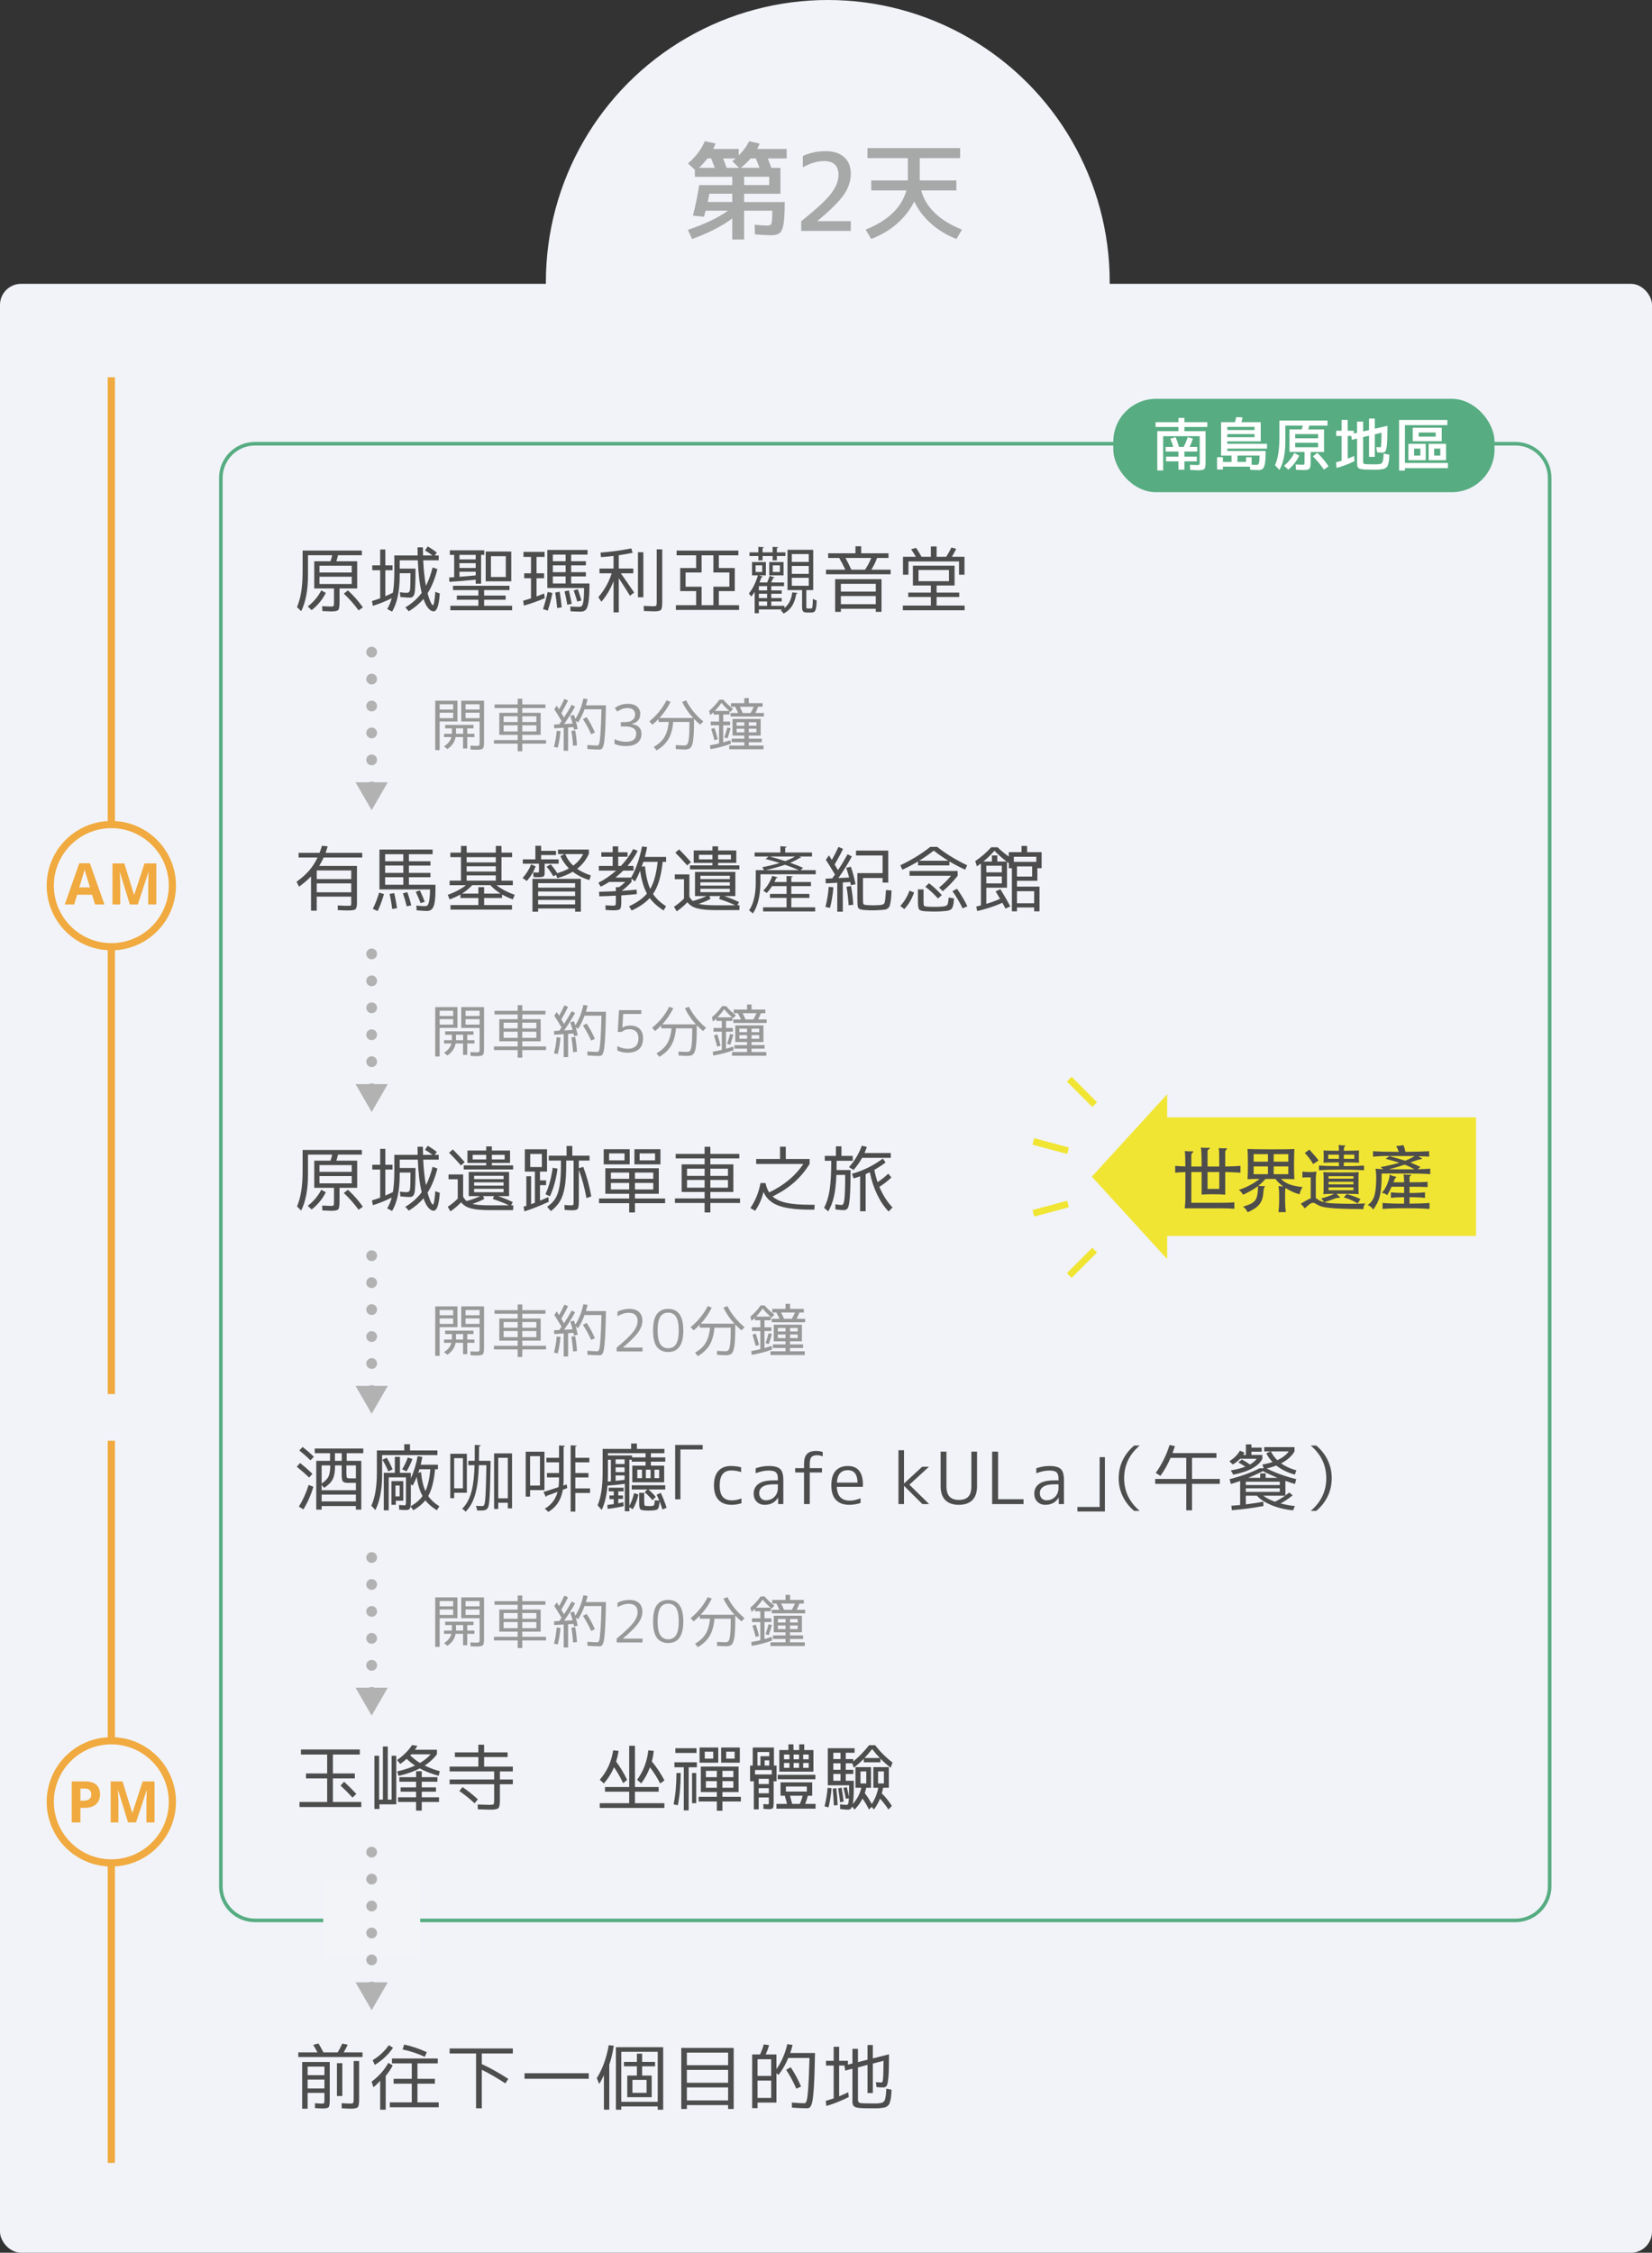 <?xml version="1.0" encoding="UTF-8"?>
<svg id="_レイヤー_2" data-name="レイヤー 2" xmlns="http://www.w3.org/2000/svg" viewBox="0 0 460 627">
  <rect x="0" y="0" width="460" height="627" fill="#333333" stroke="none"/>
  <defs>
    <style>
      .cls-1 {
        fill: #4d4d4d;
      }

      .cls-2 {
        fill: #fff;
      }

      .cls-3 {
        stroke: #f1e533;
        stroke-width: 1.88px;
      }

      .cls-3, .cls-4, .cls-5, .cls-6 {
        fill: none;
      }

      .cls-3, .cls-5 {
        stroke-miterlimit: 10;
      }

      .cls-4, .cls-6 {
        stroke: #b2b2b2;
        stroke-linecap: round;
        stroke-linejoin: round;
        stroke-width: 3px;
      }

      .cls-7 {
        fill: #f1e533;
      }

      .cls-5 {
        stroke: #f0aa3f;
        stroke-width: 2px;
      }

      .cls-8 {
        fill: #b2b2b2;
      }

      .cls-9 {
        fill: #f1f3f8;
      }

      .cls-10 {
        fill: #a6a9a8;
      }

      .cls-11 {
        fill: #57ac82;
      }

      .cls-12 {
        fill: #f3f4f8;
      }

      .cls-6 {
        stroke-dasharray: 0 7.5;
      }

      .cls-13 {
        fill: #f0aa3f;
      }

      .cls-14 {
        fill: #989898;
      }
    </style>
  </defs>
  <g id="_繁体字" data-name="繁体字">
    <g>
      <g>
        <circle class="cls-9" cx="230.5" cy="78.5" r="78.5"/>
        <g>
          <path class="cls-10" d="M191.57,45.48c2.18-1.86,3.74-3.92,4.68-6.18l3,.63c-.12.34-.34.85-.66,1.53h7.11v1.8c1.32-1.32,2.28-2.64,2.88-3.96l2.94.66c-.14.4-.37.9-.69,1.5h8.22v2.64h-5.25c.1.26.21.54.31.83s.23.61.36.96c.13.35.23.62.32.83h2.52v7.2h-10.11v2.31h11.31c0,2.84-.12,4.9-.34,6.17-.23,1.27-.6,2.1-1.1,2.49-.5.39-1.32.58-2.46.58-1.06,0-2.53-.08-4.41-.24l-.06-2.67c1.42.14,2.59.21,3.51.21.64,0,1.03-.19,1.17-.57.14-.38.22-1.57.24-3.57h-7.86v8.04h-3.3v-5.88c-2.82,2.14-6.55,4.05-11.19,5.73l-1.17-2.55c4.7-1.58,8.43-3.36,11.19-5.34h-6.24c-.2.76-.36,1.33-.48,1.71l-3.06-.33c.78-3.06,1.36-5.89,1.74-8.49h9.21v-2.31h-10.41v-1.92l-1.92-1.8ZM198.02,44.1h-1.05c-.68.92-1.46,1.79-2.34,2.61h4.41c-.44-1.16-.78-2.03-1.02-2.61ZM203.9,56.22v-2.31h-6.39c-.12.78-.27,1.55-.45,2.31h6.84ZM201.35,44.1c.1.26.21.54.32.83.11.29.23.61.36.96.13.35.23.62.31.83h3.45l-1.89-1.86c.34-.24.65-.49.93-.75h-3.48ZM210.47,44.1h-1.47c-.78.92-1.69,1.79-2.73,2.61h5.22c-.44-1.16-.78-2.03-1.02-2.61ZM207.2,51.51h6.99v-2.31h-6.99v2.31Z"/>
          <path class="cls-10" d="M227.6,61.5v.06h9.3v2.7h-13.8v-2.7c4.08-3.24,6.83-5.77,8.25-7.6s2.13-3.59,2.13-5.29c0-2.56-1.36-3.84-4.08-3.84-1.8,0-3.75.58-5.85,1.74v-3.15c1.92-.9,4.02-1.35,6.3-1.35s3.98.56,5.21,1.67c1.23,1.11,1.85,2.66,1.85,4.63s-.64,3.93-1.91,5.79c-1.27,1.86-3.73,4.31-7.4,7.35Z"/>
          <path class="cls-10" d="M242.6,53.01v-2.79h10.2v-6.21h-11.25v-2.79h25.8v2.79h-11.25v6.21h10.2v2.79h-9.78c.62,2.34,1.89,4.44,3.81,6.29s4.43,3.38,7.53,4.6l-1.53,2.61c-2.68-1.02-5.04-2.45-7.09-4.28-2.05-1.83-3.61-3.88-4.67-6.17-1.1,2.28-2.69,4.33-4.75,6.15-2.07,1.82-4.49,3.25-7.25,4.29l-1.53-2.61c3.1-1.22,5.61-2.75,7.53-4.6s3.19-3.95,3.81-6.29h-9.78Z"/>
        </g>
      </g>
      <rect class="cls-9" y="79" width="460" height="548" rx="5.87" ry="5.87"/>
      <g>
        <path class="cls-11" d="M422,124c4.96,0,9,4.04,9,9v392c0,4.96-4.04,9-9,9H71c-4.96,0-9-4.04-9-9V133c0-4.96,4.04-9,9-9h351M422,123H71c-5.52,0-10,4.48-10,10v392c0,5.52,4.48,10,10,10h351c5.52,0,10-4.48,10-10V133c0-5.52-4.48-10-10-10h0Z"/>
        <g>
          <rect class="cls-11" x="310" y="111" width="106.15" height="26" rx="11.93" ry="11.93"/>
          <g>
            <path class="cls-2" d="M333.58,130.89c-.25,0-.97-.03-2.18-.08l-.06-1.44c1.15.05,1.78.08,1.87.08.4,0,.65-.04.73-.12.08-.08.12-.32.12-.73v-7.2h-10.18v9.54h-1.63v-10.93h5.89v-1.17h-6.37v-1.34h6.37v-1.17h1.66v1.17h6.37v1.34h-6.37v1.17h5.89v8.56c0,1.06-.11,1.71-.34,1.95-.22.25-.82.37-1.78.37ZM325.9,122.09l1.47-.4c.35.88.66,1.77.93,2.69h1.3c.42-.78.78-1.68,1.1-2.7l1.47.4c-.25.78-.56,1.55-.93,2.3h2.13v1.31h-3.57v1.41h3.46v1.31h-3.46v2.32h-1.66v-2.32h-3.46v-1.31h3.46v-1.41h-3.57v-1.31h2.14c-.21-.67-.49-1.43-.82-2.29Z"/>
            <path class="cls-2" d="M340.01,126.81v-9.31h3.87c.16-.57.28-1.04.37-1.42l1.76.11c-.06.29-.18.73-.34,1.31h5.38v5.34h-9.31v.69h11.07v1.33h-11.07v.67h10.67v.67c0,1.27-.07,2.24-.2,2.9-.13.67-.33,1.12-.6,1.37-.27.25-.66.37-1.17.37-.66,0-1.43-.04-2.32-.11l-.06-.83-7.54-.02v.8h-1.63v-3.42h1.63v1.31h2.4v-1.76h-2.91ZM341.74,119.69h7.58v-.88h-7.58v.88ZM341.74,120.81v.88h7.58v-.88h-7.58ZM348.52,129.34c.47.04.91.06,1.33.06.34,0,.57-.15.69-.46.12-.3.18-1.02.19-2.14h-6.16v1.76h2.4v-1.31h1.55v2.08Z"/>
            <path class="cls-2" d="M357.9,122.94c0,3.31-.55,5.93-1.65,7.86l-1.23-1.33c.82-1.77,1.23-4.32,1.23-7.65v-4.77h13.39v1.41h-5.07c-.1.36-.19.71-.29,1.06h4.4v6.27h-3.74v2.72c0,.38,0,.69-.02.91-.01.22-.05.43-.1.62-.06.19-.13.33-.21.42-.08.09-.21.16-.38.22-.18.06-.37.1-.58.12-.21.02-.49.02-.84.02-.52,0-1.18-.03-1.97-.08l-.06-1.47c.98.05,1.58.08,1.79.08.32,0,.51-.04.58-.11.06-.07.1-.32.1-.74v-2.72h-4.19v-6.27h3.42c.09-.27.19-.62.3-1.06h-4.88v4.48ZM357.53,129.64c1.24-1.02,2.19-2.21,2.85-3.57l1.38.75c-.69,1.48-1.7,2.78-3.02,3.9l-1.2-1.09ZM360.65,121.99h6.37v-1.17h-6.37v1.17ZM360.65,123.23v1.25h6.37v-1.25h-6.37ZM365.56,127.02l1.26-.98c1.18,1.16,2.22,2.41,3.12,3.74l-1.28.93c-.95-1.37-1.98-2.6-3.1-3.7Z"/>
            <path class="cls-2" d="M377.9,117.34h1.66v2.74l1.65-.38v-3.2h1.6v2.83l3.52-.82v.86c0,2.03-.05,3.51-.15,4.46-.1.95-.24,1.54-.42,1.78-.18.24-.47.36-.87.36-.19,0-.66-.02-1.41-.06l-.27-1.47c.43.03.8.05,1.12.05.07,0,.13-.02.15-.07.03-.05.06-.21.09-.48.03-.27.06-.67.07-1.2s.03-1.29.04-2.3l-1.87.45v6.27h-1.6v-5.89l-1.65.38v6.83c0,.37.12.59.37.66.25.06,1.1.1,2.56.1h.86c.17,0,.38-.02.63-.06.25-.04.41-.07.49-.09s.18-.1.31-.24.21-.25.23-.34.06-.27.11-.54c.05-.28.09-.52.1-.73s.03-.54.06-1l1.6.32c-.03.57-.06,1.01-.09,1.33-.03.32-.08.65-.17.99-.09.34-.16.59-.23.75-.07.16-.2.33-.4.5-.2.17-.38.28-.56.34-.18.05-.45.11-.83.16-.38.05-.74.08-1.1.09-.35,0-.84,0-1.46,0-.69,0-1.25,0-1.66-.02-.41-.01-.79-.04-1.14-.1s-.6-.12-.75-.19c-.15-.07-.29-.19-.39-.35-.11-.17-.17-.34-.19-.51-.02-.18-.03-.42-.03-.74v-6.75l-1.47.35-.13-1.07h-1.01v6.3c.69-.26,1.3-.5,1.81-.74l.06,1.46c-1.66.81-3.32,1.44-4.96,1.89l-.18-1.55c.77-.21,1.3-.37,1.58-.46v-6.9h-1.52v-1.44h1.52v-3.04h1.68v3.04h1.71v.77l.9-.19v-3.14Z"/>
            <path class="cls-2" d="M403.02,116.89v1.44h-11.81v10.53h11.97v1.44h-11.97v.67h-1.63v-14.08h13.44ZM393.77,128.09h-1.6v-4.56h4.83v4.56h-3.23ZM395.05,122.81h-1.68v-3.76h8.08v3.76h-6.4ZM395.5,124.86h-1.73v1.95h1.73v-1.95ZM395.05,121.53h4.72v-1.15h-4.72v1.15ZM399.34,128.09h-1.54v-4.56h4.85v4.56h-3.31ZM401.05,124.86h-1.71v1.95h1.71v-1.95Z"/>
          </g>
        </g>
        <rect class="cls-12" x="90" y="523.56" width="27" height="21"/>
      </g>
      <g>
        <g>
          <line class="cls-4" x1="103.49" y1="181.5" x2="103.49" y2="181.5"/>
          <line class="cls-6" x1="103.49" y1="189" x2="103.49" y2="215.28"/>
          <line class="cls-4" x1="103.49" y1="219.04" x2="103.49" y2="219.04"/>
          <polygon class="cls-8" points="99 217.73 103.49 225.5 107.98 217.73 99 217.73"/>
        </g>
        <g>
          <line class="cls-4" x1="103.49" y1="265.5" x2="103.49" y2="265.5"/>
          <line class="cls-6" x1="103.49" y1="273" x2="103.49" y2="299.28"/>
          <line class="cls-4" x1="103.49" y1="303.04" x2="103.49" y2="303.04"/>
          <polygon class="cls-8" points="99 301.73 103.49 309.5 107.98 301.73 99 301.73"/>
        </g>
        <g>
          <line class="cls-4" x1="103.49" y1="349.5" x2="103.49" y2="349.5"/>
          <line class="cls-6" x1="103.49" y1="357" x2="103.49" y2="383.28"/>
          <line class="cls-4" x1="103.49" y1="387.04" x2="103.49" y2="387.04"/>
          <polygon class="cls-8" points="99 385.73 103.49 393.5 107.98 385.73 99 385.73"/>
        </g>
        <g>
          <line class="cls-4" x1="103.49" y1="433.5" x2="103.49" y2="433.5"/>
          <line class="cls-6" x1="103.49" y1="441" x2="103.49" y2="467.28"/>
          <line class="cls-4" x1="103.49" y1="471.04" x2="103.49" y2="471.04"/>
          <polygon class="cls-8" points="99 469.73 103.49 477.5 107.98 469.73 99 469.73"/>
        </g>
        <g>
          <path class="cls-1" d="M85.76,160.14c0,4.09-.63,7.42-1.9,9.98l-1.16-1.16c1.04-2.39,1.56-5.64,1.56-9.76v-5.96h16.5v1.3h-6.64c-.16.67-.31,1.23-.46,1.68h5.8v7.56h-4.92v3.88c0,1.15-.12,1.85-.37,2.12-.25.27-.88.4-1.91.4-.37,0-1.21-.03-2.5-.1l-.06-1.36c1.23.07,2.01.1,2.36.1.45,0,.72-.05.81-.15.09-.1.13-.44.13-1.01v-3.88h-5.5v-7.56h4.52c.2-.59.36-1.15.48-1.68h-6.74v5.6ZM85.7,168.8c1.63-1.27,2.88-2.76,3.76-4.48l1.26.7c-.91,1.84-2.22,3.44-3.94,4.8l-1.08-1.02ZM88.96,159.34h8.98v-1.88h-8.98v1.88ZM88.96,160.52v2.02h8.98v-2.02h-8.98ZM95.74,165.22l1.14-.9c1.55,1.41,2.93,2.99,4.16,4.72l-1.18.86c-1.21-1.67-2.59-3.23-4.12-4.68Z"/>
          <path class="cls-1" d="M118.34,153.2l.78-1.12c.87.51,1.71,1.08,2.52,1.72l-.6.8h1.12v1.34h-4.32c.13,2.71.39,5.08.76,7.12.75-1.47,1.37-3.17,1.86-5.12l1.34.46c-.69,2.72-1.61,4.96-2.74,6.72.19.72.39,1.35.6,1.88.21.53.39.91.54,1.13.15.22.26.33.34.33.25,0,.48-1.25.68-3.74l1.24.46c-.23,3.32-.8,4.98-1.72,4.98-.48,0-.97-.28-1.46-.84-.49-.56-.95-1.43-1.36-2.62-1.07,1.27-2.43,2.41-4.08,3.44l-.98-1.08c1.88-1.12,3.4-2.47,4.56-4.06-.57-2.27-.93-5.29-1.08-9.06h-5.04v2.32h4.4c0,3.8-.09,6.1-.28,6.9-.15.64-.43,1.01-.84,1.12-.16.04-.42.06-.78.06-.32,0-1.09-.06-2.32-.18l-.12-1.32c.83.11,1.44.16,1.84.16.53,0,.85-.24.95-.72.1-.48.15-2.06.15-4.74h-3v.7c0,4.28-.71,7.61-2.12,10l-1.36-.74c.56-.93.98-1.93,1.26-3-1.67.84-3.42,1.55-5.26,2.12l-.24-1.34c.68-.2,1.44-.45,2.28-.76v-7.82h-2.2v-1.34h2.2v-4.42h1.44v4.42h2v1.34h-2v7.24c.77-.33,1.47-.66,2.1-.98.27-1.6.4-3.51.4-5.72v-4.64h6.5c-.03-.96-.04-1.71-.04-2.26h1.5c0,.55.01,1.3.04,2.26h2.62c-.64-.49-1.33-.96-2.08-1.4Z"/>
          <path class="cls-1" d="M132.46,161.34c-2.88.29-5.32.49-7.32.6l-.08-1.2c.28-.01.75-.05,1.4-.1v-6.2h-1.2v-1.28h9.58v1.28h-.88v8.02h-1.5v-1.12ZM134.8,168.6h7.8v1.26h-17.2v-1.26h7.8v-1.68h-6v-1.16h6v-1.52h-7.06v-1.2h15.72v1.2h-7.06v1.52h6v1.16h-6v1.68ZM132.46,154.44h-4.52v1.26h4.52v-1.26ZM127.94,158.08h4.52v-1.34h-4.52v1.34ZM132.46,160.14v-1.02h-4.52v1.42c2.04-.16,3.55-.29,4.52-.4ZM136.7,161.8h-1.46v-8.3h7.12v8.3h-5.66ZM136.7,160.6h4.14v-5.8h-4.14v5.8Z"/>
          <path class="cls-1" d="M151.64,155h-2.24v4.56h2.1v1.38h-2.1v5.08c.52-.19,1.22-.47,2.1-.84l.2,1.3c-1.81.79-3.75,1.48-5.82,2.08l-.2-1.36c.68-.19,1.41-.41,2.18-.66v-5.6h-1.9v-1.38h1.9v-4.56h-2.1v-1.4h5.88v1.4ZM151.2,169.52c.52-1.55.95-3.13,1.3-4.76l1.32.28c-.36,1.81-.79,3.45-1.3,4.92l-1.32-.44ZM164.14,162.4c0,2.21-.08,3.88-.24,4.99-.16,1.11-.4,1.87-.73,2.26-.33.39-.82.59-1.47.59s-1.6-.03-2.84-.1l-.06-1.34c.97.07,1.79.1,2.44.1.37,0,.65-.11.82-.32.17-.21.31-.69.41-1.44.1-.75.16-1.91.17-3.48h-10.24v-10.6h11.2v1.3h-4.56v1.84h4.1v1.16h-4.1v1.9h4.1v1.18h-4.1v1.96h5.1ZM157.5,156.2v-1.84h-3.56v1.84h3.56ZM157.5,157.36h-3.56v1.9h3.56v-1.9ZM157.5,160.44h-3.56v1.96h3.56v-1.96ZM155.14,169.24c-.11-1.29-.29-2.73-.54-4.32l1.24-.22c.25,1.45.44,2.9.56,4.34l-1.26.2ZM157.96,168.32c-.19-1.15-.44-2.39-.76-3.72l1.2-.28c.31,1.29.57,2.54.8,3.74l-1.24.26ZM160.74,167.44c-.16-.6-.49-1.64-1-3.12l1.16-.32c.45,1.29.79,2.34,1,3.14l-1.16.3Z"/>
          <path class="cls-1" d="M176.34,158.24v1.32h-3.48c1.03,1.45,2.27,3.24,3.72,5.36l-1.16.9c-.71-1.16-1.75-2.79-3.12-4.9v9.52h-1.46v-8.7c-.8,2.13-1.93,4.05-3.38,5.74l-.86-1.26c1.75-2.05,2.99-4.27,3.72-6.66h-3.38v-1.32h3.9v-3.5c-1,.12-2.17.23-3.5.32l-.12-1.26c2.79-.2,5.64-.59,8.56-1.16l.38,1.22c-1.09.23-2.38.45-3.86.68v3.7h4.04ZM177.64,166.24v-12.54h1.5v12.54h-1.5ZM182.86,152.9h1.54v14.74c0,1.13-.12,1.84-.37,2.11-.25.27-.88.41-1.89.41-.32,0-1.27-.03-2.84-.1l-.06-1.42c1.47.07,2.34.1,2.62.1.45,0,.73-.06.84-.17.11-.11.16-.45.16-1.01v-14.66Z"/>
          <path class="cls-1" d="M193.84,164.52h-4.44v-6.42h4.44v-3.54h-5.44v-1.32h17.2v1.32h-5.44v3.54h4.44v6.42h-4.44v3.92h5.64v1.32h-17.6v-1.32h5.64v-3.92ZM195.36,168.44h3.28v-5.14h4.46v-3.96h-4.46v-4.78h-3.28v4.78h-4.46v3.96h4.46v5.14Z"/>
          <path class="cls-1" d="M218.42,168.62v.6c1.4-1.08,1.96-2.66,2.18-4.34l1.48.16c-.02.14-.14.22-.36.24-.36,2.1-1.12,4.26-3.56,5.5-.16-.3-.52-.72-.78-.92.16-.08.32-.16.46-.24h-6.54v1.06h-1.16v-5.96c-.3.5-.62.94-.96,1.32-.14-.2-.48-.66-.66-.86.98-1.14,1.96-3.08,2.52-5.04h-1.64v-3.7h3.86v3.7h-1.94l1.1.34c-.06.14-.18.2-.4.2-.16.48-.34.96-.54,1.44h2.14c.26-.6.54-1.34.7-1.84l1.36.44c-.04.12-.18.18-.4.18-.14.34-.34.78-.56,1.22h3.6v1.02h-3.56v1.18h2.9v.94h-2.9v1.2h2.9v.94h-2.9v1.22h3.66ZM211.16,155.96v-1.2h-2.46v-1.02h2.46v-1.54l1.56.1c-.02.14-.14.24-.38.26v1.18h2.8v-1.54l1.56.1c-.02.14-.14.24-.38.26v1.18h2.38v1.02h-2.38v1.2h-1.18v-1.2h-2.8v1.2h-1.18ZM210.4,157.36v1.84h1.84v-1.84h-1.84ZM213.6,164.32v-1.18h-2.3v1.18h2.3ZM213.6,166.46v-1.2h-2.3v1.2h2.3ZM211.3,167.4v1.22h2.3v-1.22h-2.3ZM214.2,160.14v-3.7h3.98v3.7h-3.98ZM215.18,157.36v1.84h1.98v-1.84h-1.98ZM224.52,168.86c0,.42.04.5.38.5h.96c.36,0,.44-.3.48-2.72.24.22.74.4,1.06.5-.08,2.7-.38,3.34-1.4,3.34h-1.28c-1.12,0-1.38-.34-1.38-1.62v-4.62h-4.06v-11.22h7.16v11.22h-1.92v4.62ZM220.48,154.22v2.18h4.72v-2.18h-4.72ZM220.48,157.52v2.2h4.72v-2.2h-4.72ZM220.48,160.82v2.22h4.72v-2.22h-4.72Z"/>
          <path class="cls-1" d="M230,159.84v-1.28h5.38c-.53-1.15-1.1-2.23-1.7-3.26h-3.08v-1.3h7.6v-1.96h1.6v1.96h7.6v1.3h-3.18c-.43,1.17-.96,2.26-1.6,3.26h5.38v1.28h-18ZM232.54,161.2h12.92v9.1h-1.6v-.86h-9.72v.86h-1.6v-9.1ZM234.14,164.66h9.72v-2.16h-9.72v2.16ZM234.14,165.9v2.26h9.72v-2.26h-9.72ZM240.86,158.56c.69-1,1.27-2.09,1.74-3.26h-7.18c.53.95,1.08,2.03,1.64,3.26h3.8Z"/>
          <path class="cls-1" d="M255.76,162.96h-1.56v-5.52h11.6v5.52h-5v1.98h6.3v1.22h-6.3v2.38h7.8v1.32h-17.2v-1.32h7.8v-2.38h-6.3v-1.22h6.3v-1.98h-3.44ZM263.48,154.96c.52-.81,1-1.67,1.44-2.58l1.34.38c-.36.73-.76,1.47-1.2,2.2h3.5v5h-1.52v-3.7h-14.08v3.7h-1.52v-5h3.58c-.35-.61-.79-1.31-1.32-2.08l1.38-.4c.55.8,1.05,1.63,1.52,2.48h2.6v-2.86h1.6v2.86h2.68ZM255.76,161.76h8.48v-3.12h-8.48v3.12Z"/>
        </g>
        <g>
          <path class="cls-1" d="M83.26,246.79l-.68-1.38c1.37-.97,2.53-2,3.47-3.08.94-1.08,1.73-2.3,2.37-3.66h-5.28v-1.3h5.84c.25-.65.47-1.31.66-1.96l1.6.14c-.21.75-.41,1.35-.58,1.82h10.2v1.3h-10.74c-.35.79-.76,1.57-1.24,2.34h10.52v10.2c0,.99-.14,1.6-.41,1.84-.27.24-.95.36-2.03.36-.59,0-1.55-.03-2.9-.1l-.02-1.3c1.2.07,2.1.1,2.7.1.53,0,.84-.03.93-.08s.13-.23.13-.52v-1.96h-9.6v3.92h-1.6v-9.54c-.91.96-2.02,1.91-3.34,2.86ZM88.2,244.67h9.6v-2.4h-9.6v2.4ZM88.2,245.87v2.48h9.6v-2.48h-9.6Z"/>
          <path class="cls-1" d="M103.82,252.97c.71-1.47,1.29-2.98,1.76-4.54l1.34.42c-.49,1.73-1.08,3.31-1.76,4.72l-1.34-.6ZM121.26,247.27c0,1.67-.08,2.95-.23,3.85-.15.9-.4,1.53-.74,1.89-.34.36-.82.54-1.43.54-.51,0-1.45-.06-2.84-.18l-.08-1.32c.99.11,1.77.16,2.36.16.33,0,.59-.09.76-.26s.33-.61.46-1.31c.13-.7.21-1.73.22-3.09h-14.08v-11.1h14.8v1.3h-6.6v1.96h6v1.2h-6v2.04h6v1.2h-6v2.1h7.4v1.02ZM112.3,239.71v-1.96h-5.06v1.96h5.06ZM112.3,240.91h-5.06v2.04h5.06v-2.04ZM112.3,244.15h-5.06v2.1h5.06v-2.1ZM109.2,252.99c-.17-1.44-.41-2.83-.72-4.18l1.28-.24c.36,1.51.62,2.91.78,4.22l-1.34.2ZM113.26,252.27c-.24-.99-.59-2.2-1.06-3.64l1.24-.32c.45,1.32.81,2.54,1.08,3.66l-1.26.3ZM117.12,251.37c-.43-1.12-.88-2.17-1.36-3.16l1.16-.4c.53,1.15.99,2.21,1.36,3.18l-1.16.38Z"/>
          <path class="cls-1" d="M134.8,249.95v1.96h7.76v1.26h-17.12v-1.26h7.76v-1.96h-5v-.98c-.81.47-1.81.92-3,1.36l-.52-1.28c2.07-.73,3.75-1.63,5.06-2.68h-4.54v-1.26h3.16v-6.54h-2.96v-1.26h2.96v-1.86h1.58v1.86h8.12v-1.86h1.58v1.86h2.96v1.26h-2.96v6.54h3.16v1.26h-4.54c1.31,1.05,2.99,1.95,5.06,2.68l-.52,1.28c-1.19-.44-2.19-.89-3-1.36v.98h-5ZM139.38,248.71c-1.08-.67-2.03-1.45-2.84-2.34h-5.04c-.87.92-1.82,1.7-2.86,2.34h4.56v-1.8h1.6v1.8h4.58ZM129.94,240.03h8.12v-1.46h-8.12v1.46ZM129.94,241.11v1.46h8.12v-1.46h-8.12ZM129.94,243.65v1.46h8.12v-1.46h-8.12Z"/>
          <path class="cls-1" d="M149.16,241.13c-.59,1.53-1.41,2.89-2.48,4.06l-1.16-.82c1-1.09,1.79-2.35,2.38-3.78l1.26.54ZM151.66,240.39v2.48c0,.57-.1.93-.3,1.07-.2.14-.71.21-1.54.21-.23,0-.65-.01-1.26-.04l-.1-1.3c.35.03.72.04,1.12.04.25,0,.4-.02.44-.06s.06-.18.06-.42v-1.98h-4.5v-1.2h3.5v-3.78h1.6v1.4h4.14v1.18h-4.14v1.2h4.88v1.2h-3.9ZM149.84,252.87v.88h-1.58v-9.14h13.48v9.14h-1.6v-.88h-10.3ZM160.14,247.05v-1.24h-10.3v1.24h10.3ZM149.84,249.39h10.3v-1.26h-10.3v1.26ZM149.84,251.73h10.3v-1.26h-10.3v1.26ZM155.38,237.71v-1.26h8.6v1.26h-.04c-.76,1.65-1.84,3.02-3.24,4.1,1.04.73,2.31,1.35,3.82,1.84l-.42,1.32c-1.77-.56-3.31-1.34-4.62-2.34-1.27.76-2.71,1.35-4.34,1.78l-.28-.9-.8.38c-.55-.99-1.17-1.87-1.88-2.66l1.16-.66c.67.72,1.27,1.54,1.82,2.46,1.23-.35,2.31-.79,3.26-1.32-1.01-1.01-1.81-2.16-2.38-3.44l1.14-.56h-1.8ZM159.62,240.93c1.23-.92,2.15-1.99,2.76-3.22h-5c.51,1.24,1.25,2.31,2.24,3.22Z"/>
          <path class="cls-1" d="M171.48,248.03v-1.12h.9c.6-.41,1.17-.89,1.72-1.44h-4.48c-.72.48-1.51.92-2.36,1.32l-.64-1.1c1.75-.88,3.39-2.01,4.94-3.38h-4.82v-1.3h3.86v-2.56h-3.16v-1.24h3.16v-1.64h1.54v1.64h2.6v1.24h-2.6v2.56h.76c1.43-1.52,2.57-3.09,3.42-4.7l1.24.5c-.72,1.45-1.66,2.85-2.82,4.2h1.66v1.3h-2.86c-.69.69-1.42,1.34-2.18,1.94h4.38c1.32-2.32,2.33-5.21,3.04-8.66l1.4.18c-.12.72-.33,1.63-.62,2.74h5.92v1.36h-.96c-.4,3.96-1.29,6.94-2.68,8.94.81,1.25,2.02,2.39,3.62,3.42l-.68,1.18c-1.67-1.05-2.95-2.21-3.86-3.46-1.21,1.32-2.89,2.48-5.04,3.48l-.72-1.18c2.17-1.01,3.83-2.19,4.98-3.54-.89-1.64-1.53-3.76-1.9-6.36-.45,1.11-.93,2.1-1.44,2.98l-.96-.8v.94c-.93,1.03-1.85,1.85-2.74,2.48,1.52-.09,2.91-.21,4.16-.34l.06,1.24c-1.15.13-2.59.25-4.32.36v1.84c0,1.04-.11,1.69-.33,1.94s-.8.38-1.73.38c-.44,0-1.21-.03-2.3-.1l-.06-1.3c1.03.07,1.73.1,2.12.1s.6-.05.67-.15c.07-.1.11-.44.11-1.01v-1.62c-1.4.08-2.93.14-4.6.18l-.08-1.26c1.69-.04,3.25-.1,4.68-.18ZM181.06,247.41c1.03-1.76,1.71-4.27,2.06-7.54h-3.98c-.12.39-.27.84-.46,1.36l.9-.14c.28,2.65.77,4.76,1.48,6.32Z"/>
          <path class="cls-1" d="M187.9,243.37h4.06v6.2c.29.51.61.91.96,1.2,1.45-.39,2.71-.84,3.78-1.36h-3.18v-6.74h11.24v6.74h-3.08c1.45.48,2.82,1.03,4.1,1.66l-.48.9h.64l-.08,1.34h-6.42c-2.35,0-4.12-.16-5.32-.49-1.2-.33-2.11-.9-2.72-1.71-.79.87-1.78,1.71-2.98,2.54l-.74-1.28c1.12-.75,2.06-1.52,2.82-2.32h-.04v-5.34h-2.56v-1.34ZM192.4,239.95l-1.04.92c-1.29-1.47-2.4-2.65-3.32-3.54l1.06-.92c1.11,1.11,2.21,2.29,3.3,3.54ZM199.96,240.17v.68h5.92v1.14h-13.76v-1.14h6.26v-.68h-5.22v-3.46h5.22v-1.14h1.58v1.14h5.06v3.46h-5.06ZM204.74,251.97c-1.15-.56-2.65-1.15-4.5-1.76l.3-.8h-3.04l.36.74c-.76.47-1.86.94-3.3,1.42.97.27,2.62.4,4.94.4h5.24ZM198.38,239.19v-1.28h-3.76v1.28h3.76ZM195.02,244.67h8.2v-.92h-8.2v.92ZM195.02,246.49h8.2v-.92h-8.2v.92ZM195.02,248.31h8.2v-.94h-8.2v.94ZM199.96,239.19h3.56v-1.28h-3.56v1.28Z"/>
          <path class="cls-1" d="M222.92,242.19h4.22v1.14h-15.4v2.12c0,2.54-.34,6.24-2.12,8.8-.22-.26-.76-.7-1.06-.86,1.66-2.38,1.88-5.64,1.88-7.96v-3.24h2.32c-.14-.26-.38-.6-.52-.82,1.52-.28,3.24-.68,4.84-1.18-1.3-.42-2.66-.8-3.9-1.1l.82-.7h-3.88v-1.12h7.18v-1.74l1.74.12c-.02.14-.14.24-.4.28v1.34h7.46v1.12h-3.56l.54.28c-.06.12-.26.14-.42.12-.7.46-1.62.92-2.64,1.34,1.38.5,2.66.98,3.6,1.4l-.7.66ZM220.34,249.91v2.62h6.64v1.14h-14.5v-1.14h6.54v-2.62h-4.62v-1.1h4.62v-2.18h-4.04c-.46.74-.98,1.42-1.5,1.92-.24-.18-.68-.5-.96-.66,1-.94,1.98-2.54,2.54-4.12l1.48.44c-.04.12-.18.2-.4.18-.14.36-.32.74-.5,1.1h3.38v-1.68l1.72.1c-.02.14-.12.24-.4.28v1.3h5.48v1.14h-5.48v2.18h5.04v1.1h-5.04ZM222.46,242.19c-1.04-.46-2.4-1-3.88-1.5-1.74.6-3.66,1.12-5.4,1.5h9.28ZM214.3,238.39c1.36.34,2.88.8,4.34,1.28,1.04-.4,2-.82,2.74-1.28h-7.08Z"/>
          <path class="cls-1" d="M229.84,252.43c.47-1.77.77-3.64.92-5.6l1.3.12c-.15,1.95-.46,3.86-.94,5.74l-1.28-.26ZM235.64,241.55l1.28-.32c.55,1.57.98,3.2,1.3,4.88l-1.28.26c-.09-.44-.16-.73-.2-.88l-2.06.12v8.14h-1.54v-8.06l-3.2.18-.06-1.3,1.86-.1c.08-.12.21-.3.38-.53.17-.23.3-.41.38-.53-1-1.68-1.85-3.05-2.54-4.1l.86-1.24c.09.15.23.36.41.65.18.29.31.5.39.63.61-1.07,1.23-2.28,1.86-3.64l1.26.56c-.68,1.43-1.46,2.88-2.34,4.36.51.84.82,1.36.94,1.56.95-1.43,1.84-2.91,2.68-4.44l1.18.62c-1.12,2.07-2.37,4.07-3.76,6.02l3-.16c-.17-.68-.44-1.57-.8-2.68ZM235.7,246.81l1.26-.2c.32,1.63.53,3.37.64,5.22l-1.3.12c-.11-1.85-.31-3.57-.6-5.14ZM246.7,247.71l1.56.14c-.05.92-.1,1.62-.14,2.1s-.11.96-.2,1.43c-.09.47-.19.8-.28.97-.09.17-.25.34-.48.51-.23.17-.46.27-.7.3s-.58.07-1.02.11c-.97.07-1.83.1-2.58.1-.63,0-1.39-.03-2.3-.1-.39-.04-.67-.09-.86-.14-.19-.05-.36-.12-.51-.21-.15-.09-.26-.26-.31-.51s-.09-.53-.11-.82c-.02-.29-.03-.74-.03-1.34v-7.24h7.02v-4.9h-7.4v-1.36h8.98v8.9h-1.58v-1.28h-5.46v5.78c0,.83.04,1.31.12,1.46s.35.24.82.28c.6.05,1.21.08,1.82.08.71,0,1.39-.03,2.04-.08.67-.05,1.07-.26,1.21-.61s.27-1.54.39-3.57Z"/>
          <path class="cls-1" d="M250.68,252.15c1.15-1.23,2-2.65,2.56-4.26l1.28.5c-.59,1.79-1.49,3.33-2.72,4.64l-1.12-.88ZM260.96,235.71c2.47,1.95,5.25,3.65,8.34,5.12l-.56,1.24c-1.52-.71-2.98-1.47-4.38-2.3v1.1h-8.72v-1.1c-1.4.83-2.86,1.59-4.38,2.3l-.56-1.24c3.09-1.47,5.87-3.17,8.34-5.12h1.92ZM253.26,243.75v-1.34h13.4v1.34c-1.23,1.59-2.61,3.02-4.14,4.3l-1.04-1c1.23-1,2.34-2.1,3.34-3.3h-11.56ZM255.6,247.55h1.56v3.18c0,.75.04,1.19.13,1.33.09.14.36.23.83.27.49.05,1.19.08,2.08.08s1.55-.03,2.08-.08c.8-.07,1.29-.22,1.47-.45.18-.23.32-.92.41-2.07l1.48.24c-.04.57-.08,1.02-.12,1.34-.04.32-.11.62-.21.91-.1.29-.2.49-.3.62-.1.13-.27.24-.5.35-.23.11-.47.18-.72.22-.25.04-.6.08-1.05.12-.8.07-1.65.1-2.54.1-.76,0-1.61-.03-2.54-.08-.93-.05-1.51-.23-1.73-.52-.22-.29-.33-1.01-.33-2.16v-3.4ZM255.94,239.57h8.12c-1.36-.83-2.71-1.77-4.06-2.82-1.35,1.05-2.7,1.99-4.06,2.82ZM257.66,246.81l1.02-.98c1.25.95,2.45,2.05,3.58,3.32l-1.08.92c-1.07-1.2-2.24-2.29-3.52-3.26ZM265.2,248.03l1.28-.66c1.17,1.67,2.13,3.29,2.88,4.88l-1.32.58c-.84-1.75-1.79-3.35-2.84-4.8Z"/>
          <path class="cls-1" d="M277.22,248.09l1.34-.6c1.05,1.69,1.97,3.29,2.76,4.78l-1.34.62c-.44-.85-.73-1.39-.86-1.62-2.29,1-4.63,1.77-7.02,2.3l-.26-1.26c.59-.13,1.02-.24,1.3-.32v-11.66c-.24.19-.61.45-1.12.8l-.46-1.46c1.61-1.09,3.1-2.38,4.46-3.86h1.76c.89.89,1.93,1.76,3.12,2.6v-1.24h3.54v-1.72h1.56v1.72h4.04v4.48h-1.18v3.5h-5.68v1.62h6.28v6.88h-1.5v-1.08h-4.78v1.08h-1.42v-12h-.86v-1.4c-.05-.04-.14-.1-.25-.18s-.2-.14-.25-.18v7.18h-5.76v4.5c1.27-.37,2.55-.84,3.84-1.4-.37-.64-.79-1.33-1.26-2.08ZM280.28,239.79c-1.21-.92-2.34-1.92-3.38-3-.99,1.13-2.02,2.13-3.1,3h2.4v-1.7h1.5v1.7h2.58ZM278.96,240.95h-4.32v1.84h4.32v-1.84ZM274.64,245.87h4.32v-1.94h-4.32v1.94ZM282.3,239.87h6.26v-1.4h-6.26v1.4ZM283.18,243.97h4.22v-2.82h-4.22v2.82ZM283.18,251.41h4.78v-3.36h-4.78v3.36Z"/>
        </g>
        <g>
          <path class="cls-1" d="M85.76,326.96c0,4.09-.63,7.42-1.9,9.98l-1.16-1.16c1.04-2.39,1.56-5.64,1.56-9.76v-5.96h16.5v1.3h-6.64c-.16.67-.31,1.23-.46,1.68h5.8v7.56h-4.92v3.88c0,1.15-.12,1.85-.37,2.12-.25.27-.88.4-1.91.4-.37,0-1.21-.03-2.5-.1l-.06-1.36c1.23.07,2.01.1,2.36.1.45,0,.72-.05.81-.15.09-.1.13-.44.13-1.01v-3.88h-5.5v-7.56h4.52c.2-.59.36-1.15.48-1.68h-6.74v5.6ZM85.7,335.62c1.63-1.27,2.88-2.76,3.76-4.48l1.26.7c-.91,1.84-2.22,3.44-3.94,4.8l-1.08-1.02ZM88.96,326.16h8.98v-1.88h-8.98v1.88ZM88.96,327.34v2.02h8.98v-2.02h-8.98ZM95.74,332.04l1.14-.9c1.55,1.41,2.93,2.99,4.16,4.72l-1.18.86c-1.21-1.67-2.59-3.23-4.12-4.68Z"/>
          <path class="cls-1" d="M118.34,320.02l.78-1.12c.87.51,1.71,1.08,2.52,1.72l-.6.8h1.12v1.34h-4.32c.13,2.71.39,5.08.76,7.12.75-1.47,1.37-3.17,1.86-5.12l1.34.46c-.69,2.72-1.61,4.96-2.74,6.72.19.72.39,1.35.6,1.88.21.53.39.91.54,1.13.15.22.26.33.34.33.25,0,.48-1.25.68-3.74l1.24.46c-.23,3.32-.8,4.98-1.72,4.98-.48,0-.97-.28-1.46-.84-.49-.56-.95-1.43-1.36-2.62-1.07,1.27-2.43,2.41-4.08,3.44l-.98-1.08c1.88-1.12,3.4-2.47,4.56-4.06-.57-2.27-.93-5.29-1.08-9.06h-5.04v2.32h4.4c0,3.8-.09,6.1-.28,6.9-.15.64-.43,1.01-.84,1.12-.16.04-.42.06-.78.06-.32,0-1.09-.06-2.32-.18l-.12-1.32c.83.11,1.44.16,1.84.16.53,0,.85-.24.95-.72.1-.48.15-2.06.15-4.74h-3v.7c0,4.28-.71,7.61-2.12,10l-1.36-.74c.56-.93.98-1.93,1.26-3-1.67.84-3.42,1.55-5.26,2.12l-.24-1.34c.68-.2,1.44-.45,2.28-.76v-7.82h-2.2v-1.34h2.2v-4.42h1.44v4.42h2v1.34h-2v7.24c.77-.33,1.47-.66,2.1-.98.27-1.6.4-3.51.4-5.72v-4.64h6.5c-.03-.96-.04-1.71-.04-2.26h1.5c0,.55.01,1.3.04,2.26h2.62c-.64-.49-1.33-.96-2.08-1.4Z"/>
          <path class="cls-1" d="M124.9,326.88h4.06v6.2c.29.51.61.91.96,1.2,1.45-.39,2.71-.84,3.78-1.36h-3.18v-6.74h11.24v6.74h-3.08c1.45.48,2.82,1.03,4.1,1.66l-.48.9h.64l-.08,1.34h-6.42c-2.35,0-4.12-.16-5.32-.49-1.2-.33-2.11-.9-2.72-1.71-.79.87-1.78,1.71-2.98,2.54l-.74-1.28c1.12-.75,2.06-1.52,2.82-2.32h-.04v-5.34h-2.56v-1.34ZM129.4,323.46l-1.04.92c-1.29-1.47-2.4-2.65-3.32-3.54l1.06-.92c1.11,1.11,2.21,2.29,3.3,3.54ZM136.96,323.68v.68h5.92v1.14h-13.76v-1.14h6.26v-.68h-5.22v-3.46h5.22v-1.14h1.58v1.14h5.06v3.46h-5.06ZM141.74,335.48c-1.15-.56-2.65-1.15-4.5-1.76l.3-.8h-3.04l.36.74c-.76.47-1.86.94-3.3,1.42.97.27,2.62.4,4.94.4h5.24ZM135.38,322.7v-1.28h-3.76v1.28h3.76ZM132.02,328.18h8.2v-.92h-8.2v.92ZM132.02,330h8.2v-.92h-8.2v.92ZM132.02,331.82h8.2v-.94h-8.2v.94ZM136.96,322.7h3.56v-1.28h-3.56v1.28Z"/>
          <path class="cls-1" d="M147.88,335.16c.23-.08.58-.21,1.06-.4v-8.68h-2.8v-6.2h6.18v6.2h-1.96v2.44h1.7v1.34h-1.7v4.32c.99-.41,1.77-.75,2.34-1.02l.1,1.32c-2.49,1.16-4.75,2.05-6.78,2.68l-.24-1.3.78-.24v-8.24h1.32v7.78ZM147.64,324.82h3.24v-3.64h-3.24v3.64ZM153.12,332.96l-1.24-.58c.96-2.08,1.63-4.53,2.02-7.36l1.34.24c-.37,2.91-1.08,5.47-2.12,7.7ZM159.36,318.96v2.7h4.8v1.36h-2.98v2.14l1.22-.4c.99,2.61,1.73,5.36,2.24,8.24l-1.34.46c-.51-2.79-1.21-5.41-2.12-7.86v8.72c0,1.12-.1,1.82-.3,2.11s-.7.43-1.5.43c-.37,0-1.09-.03-2.16-.1l-.06-1.38c.79.07,1.39.1,1.82.1.36,0,.57-.05.64-.15.07-.1.1-.44.1-1.01v-11.3h-2.06v1.2c0,2.56-.14,4.64-.42,6.23-.28,1.59-.72,2.89-1.31,3.88-.59.99-1.44,1.91-2.53,2.75l-1.04-1.18c.99-.71,1.74-1.47,2.26-2.29.52-.82.91-1.98,1.18-3.49s.4-3.52.4-6.04v-1.06h-3.4v-1.36h4.96v-2.7h1.6Z"/>
          <path class="cls-1" d="M185.2,333.58v1.3h-8.4v2.58h-1.6v-2.58h-8.4v-1.3h8.4v-1.32h-6.64v-7.1h14.88v7.1h-6.64v1.32h8.4ZM169.6,324.08h-1.5v-4.22h7.24v4.22h-5.74ZM173.9,322.96v-1.94h-4.3v1.94h4.3ZM170.1,328.1h5.1v-1.74h-5.1v1.74ZM170.1,329.24v1.82h5.1v-1.82h-5.1ZM178.1,324.08h-1.44v-4.22h7.24v4.22h-5.8ZM181.9,328.1v-1.74h-5.1v1.74h5.1ZM181.9,329.24h-5.1v1.82h5.1v-1.82ZM182.4,322.96v-1.94h-4.3v1.94h4.3Z"/>
          <path class="cls-1" d="M188.14,321.16h8.06v-1.98h1.6v1.98h8.06v1.26h-8.06v1.66h6.4v7.68h-6.4v1.8h8.26v1.26h-8.26v2.64h-1.6v-2.64h-8.26v-1.26h8.26v-1.8h-6.4v-7.68h6.4v-1.66h-8.06v-1.26ZM196.2,325.28h-4.9v2h4.9v-2ZM191.3,328.42v2.14h4.9v-2.14h-4.9ZM197.8,325.28v2h4.9v-2h-4.9ZM197.8,328.42v2.14h4.9v-2.14h-4.9Z"/>
          <path class="cls-1" d="M208.94,336.22c1.39-2.01,2.33-4.33,2.82-6.94h1.4c.23,1.05.56,1.92,1,2.6,4.08-1.92,7.26-4.56,9.54-7.92h-13.14v-1.38h6.64v-3.42h1.6v3.42h6.64v1.38c-1.24,1.99-2.7,3.72-4.38,5.19-1.68,1.47-3.66,2.76-5.94,3.85.91.83,2.19,1.42,3.85,1.78,1.66.36,3.85.54,6.57.54h1.3l-.08,1.36h-1.22c-3.93,0-6.9-.39-8.89-1.17-1.99-.78-3.34-2.04-4.05-3.77-.49,2-1.27,3.75-2.34,5.26l-1.32-.78Z"/>
          <path class="cls-1" d="M236.84,325.66c0,3.43-.07,5.94-.2,7.53-.13,1.59-.32,2.6-.55,3.01-.23.41-.62.62-1.15.62-.48,0-1.25-.07-2.32-.2v-1.44c.77.13,1.33.2,1.68.2.16,0,.29-.04.38-.12.09-.08.19-.27.28-.58.09-.31.16-.76.21-1.35.05-.59.09-1.41.12-2.45s.05-2.33.05-3.86h-2.44c-.11,2.48-.34,4.49-.69,6.02s-.88,2.91-1.59,4.12l-1.16-1c.71-1.31,1.22-2.93,1.53-4.86.31-1.93.47-4.67.47-8.22h-1.8v-1.36h3.1v-2.66h1.54v2.66h3.14v1.36h-4.48c0,1.19,0,2.05-.02,2.58h3.9ZM236.4,324.84c1.55-1.69,2.74-3.68,3.58-5.96l1.4.34c-.19.55-.41,1.11-.66,1.7h7.32v1.34h-7.98c-.67,1.21-1.47,2.34-2.4,3.38l-1.26-.8ZM237.24,326.7c3.09-.87,5.96-2.28,8.6-4.24l.74,1.1c-.91.69-1.95,1.37-3.12,2.04.23,1.2.53,2.34.9,3.42.97-.61,1.97-1.4,2.98-2.36l.86,1.06c-1.01.99-2.13,1.85-3.34,2.6.97,2.31,2.19,4.22,3.66,5.74l-1.08,1.14c-1.2-1.23-2.26-2.79-3.18-4.69s-1.61-3.98-2.06-6.25c-.69.32-1.08.5-1.16.54v10.32h-1.54v-9.72c-.63.23-1.23.42-1.82.58l-.44-1.28Z"/>
        </g>
        <g>
          <path class="cls-1" d="M86.08,411.25c-1.04-1.01-2.19-2.02-3.44-3.02l.92-1.04c1.25,1,2.4,2.01,3.44,3.02l-.92,1.04ZM87.26,413.81c-.69,2.32-1.62,4.42-2.78,6.3l-1.26-.78c1.13-1.83,2.04-3.84,2.72-6.04l1.32.52ZM83.34,403.69l.94-.96c1.2.95,2.24,1.86,3.12,2.74l-.96.98c-.89-.89-1.93-1.81-3.1-2.76ZM91.9,404.47h-4.26v-1.3h13.52v1.3h-4.62v2.12h4.06v13.58h-1.5v-1h-9.54v1h-1.5v-13.58h3.84v-2.12ZM95.14,407.87h-1.84c0,1.67-.21,2.93-.63,3.79-.42.86-1.22,1.68-2.41,2.45l-.7-.82v1.48h9.54v-2.04h-2.16c-.76,0-1.25-.14-1.47-.41-.22-.27-.33-.89-.33-1.85v-2.6ZM89.56,412.91c.96-.64,1.6-1.3,1.92-1.97.32-.67.48-1.7.48-3.07h-2.4v5.04ZM89.56,417.89h9.54v-1.9h-9.54v1.9ZM93.26,404.47v2.12h1.9v-2.12h-1.9ZM99.1,411.47v-3.6h-2.64v2.16c0,.71.05,1.12.15,1.25.1.13.41.19.93.19h1.56Z"/>
          <path class="cls-1" d="M114.16,403.69h7.64v1.3h-15.4v5.82c0,1.87-.17,3.63-.5,5.3-.33,1.67-.79,3.06-1.38,4.18l-1.12-1.22c1.03-2.23,1.54-5.3,1.54-9.22v-6.16h7.62v-1.72h1.6v1.72ZM108.14,409.53c-.52-1.2-1.07-2.28-1.66-3.24l1.22-.56c.56.93,1.1,2.01,1.62,3.24l-1.18.56ZM111.36,409.93h3.04v1.56c.84-1.87,1.47-3.93,1.9-6.2l1.3.22c-.11.64-.26,1.36-.46,2.16h4.8v1.26h-.8c-.29,3.25-.93,5.74-1.9,7.46.76,1.09,1.79,2.05,3.1,2.86l-.7,1.1c-1.33-.81-2.4-1.73-3.2-2.76-.79.99-1.9,1.91-3.34,2.76l-.78-1.06c-.07.41-.21.68-.42.81s-.57.19-1.06.19c-.29,0-.85-.03-1.68-.1l-.06-1.32c.73.07,1.2.1,1.4.1.27,0,.42-.06.47-.17s.07-.47.07-1.07v-6.54h-4.8v9.18h-1.38v-10.44h3.08v-4.44h1.42v4.44ZM110.12,412.23h2.18v5.46h-2.08v1.14h-1.22v-6.6h1.12ZM110.12,413.47v3.02h1.16v-3.02h-1.16ZM113.2,409.53l-1.22-.56c.65-1.08,1.18-2.19,1.58-3.32l1.28.44c-.43,1.17-.97,2.32-1.64,3.44ZM117.66,416.39c-.79-1.41-1.33-3.19-1.62-5.32-.35.87-.72,1.67-1.12,2.42l-.52-.36v4.5c0,.76-.03,1.31-.08,1.64,1.45-.85,2.57-1.81,3.34-2.88ZM118.46,415.01c.68-1.44,1.14-3.47,1.38-6.08h-3.04c-.08.29-.19.63-.34,1l.78-.2c.2,2.16.61,3.92,1.22,5.28Z"/>
          <path class="cls-1" d="M130,415.47h-3.54v1.52h-1.08v-12.36h4.62v10.84ZM128.9,405.84h-2.44v8.4h2.44v-8.4ZM136,406.58l.6.02v.44c-.16,9.06-.26,11.9-.78,12.66-.4.6-.82.72-1.96.72-.3,0-.66-.02-1.02-.02-.02-.4-.14-.92-.34-1.28.76.06,1.46.06,1.8.06.22,0,.36-.06.5-.3.36-.56.5-3.26.64-11.08h-2.1c-.18,5.52-.84,10.12-3.7,12.96-.2-.28-.64-.66-.96-.82,2.66-2.58,3.3-6.84,3.46-12.14h-1.74v-1.22h1.78c.02-1.42.02-2.88.02-4.42l1.66.1c-.02.16-.16.28-.46.32,0,1.38-.02,2.7-.04,4h2.64ZM137.58,404.52h5v15.3h-1.18v-1.56h-2.66v1.72h-1.16v-15.46ZM138.74,417.03h2.66v-11.28h-2.66v11.28Z"/>
          <path class="cls-1" d="M151.6,414.73h-4v1.82h-1.22v-12.5h5.22v10.68ZM150.36,405.29h-2.76v8.18h2.76v-8.18ZM157.78,413.15l.18,1.02-1.24.48c-.42,2.44-1.46,4.58-4.04,6.16-.22-.24-.68-.68-1-.88,2.1-1.26,3.1-2.9,3.58-4.72-1.16.44-2.22.84-3.04,1.12,0,.16-.1.28-.22.32l-.66-1.4c1.1-.32,2.6-.8,4.18-1.34.14-1.18.14-2.16.14-2.7h-3.36v-1.22h3.36v-2.98h-3.52v-1.26h3.52v-3.44l1.68.1c-.02.14-.12.24-.4.28v8.64c0,.72-.02,1.44-.08,2.14l.92-.32ZM164.3,414.27v1.26h-4.1v5.18h-1.3v-18.44l1.7.1c-.02.14-.14.24-.4.28v3.1h3.9v1.26h-3.9v2.98h3.66v1.22h-3.66v3.06h4.1Z"/>
          <path class="cls-1" d="M185.24,406.83h-4v1.1h3.7v4.64h-8.88v-4.64h3.7v-1.1h-3.86v-.54h-.66v12.84c.56-1,1-2.19,1.32-3.56l1.2.4c-.32,1.52-.84,2.89-1.56,4.1l-.96-.58v1.14h-1.26v-7.64c-1.61.23-3.22.39-4.82.5-.25,2.81-.79,5.07-1.62,6.76l-1.14-1.28c.93-2.13,1.4-5.18,1.4-9.14v-6.56h7.94v-1.5h1.6v1.5h7.66v1.2h-3.76v1.16h4v1.2ZM173.64,415.09h-1.48v1.14h1.3v.96h-1.3v1.22c.56-.11,1.03-.21,1.42-.3l.08,1.08c-1.23.31-2.71.57-4.46.78l-.08-1.1c.69-.09,1.29-.17,1.78-.24v-1.38h-1.2v-1.02h1.2v-1.14h-1.4v-1.02h4.14v1.02ZM170.1,412.29v-6h-.82v4.5c0,.35-.01.87-.04,1.56.37-.03.66-.05.86-.06ZM176,405.63h3.76v-1.16h-10.48v.62h6.72v.54ZM173.92,406.19h-2.5v1.28h2.5v-1.28ZM171.42,409.73h2.5v-1.34h-2.5v1.34ZM173.92,411.87v-1.22h-2.5v1.5c1.13-.11,1.97-.2,2.5-.28ZM181.7,417.55c-.69-.83-1.43-1.57-2.2-2.22l.74-.76h-4.34v-1.18h9.34v1.18h-4.68c.72.61,1.4,1.3,2.04,2.06l-.9.92ZM178.76,411.41v-2.36h-1.3v2.36h1.3ZM182.84,416.03l1.14-.54c.61,1.28,1.16,2.67,1.64,4.16l-1.16.48c-.24-.77-.51-1.53-.82-2.28-.05,1.21-.23,1.95-.52,2.2-.29.25-1.09.38-2.4.38-.57,0-1-.01-1.29-.04-.29-.03-.55-.07-.78-.13-.23-.06-.39-.18-.46-.36-.07-.18-.13-.38-.16-.59-.03-.21-.05-.54-.05-.98v-2.84h1.4v2.44c0,.63.06.99.17,1.1.11.11.5.16,1.17.16.76,0,1.21-.07,1.34-.21.13-.14.22-.62.26-1.43l1.26.14c-.24-.59-.49-1.14-.74-1.66ZM181.16,411.41v-2.36h-1.32v2.36h1.32ZM182.24,411.41h1.3v-2.36h-1.3v2.36Z"/>
          <path class="cls-1" d="M189.46,417.29h-1.46v-15.12h7.66v1.26h-6.2v13.86Z"/>
          <path class="cls-1" d="M203.6,409.27c-2.13,0-3.2,1.39-3.2,4.16,0,1.44.28,2.49.84,3.16.56.67,1.41,1,2.56,1,.91,0,1.79-.18,2.66-.54v1.34c-.93.29-1.85.44-2.76.44-1.57,0-2.78-.46-3.63-1.37-.85-.91-1.27-2.26-1.27-4.03s.41-3.1,1.23-4.02c.82-.92,1.98-1.38,3.47-1.38,1,0,1.95.12,2.86.36v1.34c-.87-.31-1.79-.46-2.76-.46Z"/>
          <path class="cls-1" d="M216.6,412.03v-.54c0-.81-.19-1.38-.56-1.71-.37-.33-1.03-.49-1.98-.49-1.13,0-2.35.25-3.64.76v-1.38c1.2-.43,2.41-.64,3.64-.64,1.53,0,2.59.28,3.18.84.59.56.88,1.57.88,3.02v6.74h-1.44l-.02-1.78h-.04c-.8,1.32-2.03,1.98-3.7,1.98-.91,0-1.64-.29-2.21-.86-.57-.57-.85-1.33-.85-2.28,0-1.11.44-1.99,1.32-2.66.88-.67,2.29-1,4.22-1h1.2ZM216.6,413.13h-1.2c-1.32,0-2.32.21-2.99.64-.67.43-1.01,1.03-1.01,1.8,0,.6.17,1.08.51,1.45.34.37.79.55,1.35.55.96,0,1.76-.32,2.39-.96.63-.64.95-1.49.95-2.54v-.94Z"/>
          <path class="cls-1" d="M221.42,408.63h2.46v-1.14c0-1.28.27-2.21.81-2.79.54-.58,1.4-.87,2.59-.87.6,0,1.2.1,1.8.3v1.22c-.53-.21-1.04-.32-1.52-.32-.77,0-1.31.17-1.62.52s-.46.97-.46,1.88v1.2h3.4v1.2h-3.4v8.8h-1.6v-8.8h-2.46v-1.2Z"/>
          <path class="cls-1" d="M233.02,413.83c.08,2.56,1.29,3.84,3.62,3.84.92,0,1.91-.22,2.98-.66v1.32c-1.09.33-2.13.5-3.1.5-1.64,0-2.89-.45-3.75-1.36-.86-.91-1.29-2.25-1.29-4.04s.41-3.22,1.23-4.09c.82-.87,1.94-1.31,3.37-1.31,2.8,0,4.2,1.75,4.2,5.26,0,.12-.01.3-.04.54h-7.22ZM233.04,412.65h5.74c-.04-2.31-.94-3.46-2.7-3.46-1.89,0-2.91,1.15-3.04,3.46Z"/>
          <path class="cls-1" d="M251.72,403.63v9.24h.04l5.02-4.64h1.9l-5.46,5,5.5,5.4h-1.88l-5.08-5.04h-.04v5.04h-1.54v-15h1.54Z"/>
          <path class="cls-1" d="M263.54,404.03v9.66c0,1.29.29,2.25.86,2.86.57.61,1.45.92,2.62.92s2.04-.31,2.61-.92c.57-.61.85-1.57.85-2.86v-9.66h1.58v9.6c0,1.72-.43,3.02-1.3,3.89-.87.87-2.13,1.31-3.78,1.31s-2.89-.44-3.76-1.31c-.87-.87-1.3-2.17-1.3-3.89v-9.6h1.62Z"/>
          <path class="cls-1" d="M277.92,404.03v13.24h7.08v1.36h-8.74v-14.6h1.66Z"/>
          <path class="cls-1" d="M294.74,412.03v-.54c0-.81-.19-1.38-.56-1.71-.37-.33-1.03-.49-1.98-.49-1.13,0-2.35.25-3.64.76v-1.38c1.2-.43,2.41-.64,3.64-.64,1.53,0,2.59.28,3.18.84.59.56.88,1.57.88,3.02v6.74h-1.44l-.02-1.78h-.04c-.8,1.32-2.03,1.98-3.7,1.98-.91,0-1.64-.29-2.21-.86-.57-.57-.85-1.33-.85-2.28,0-1.11.44-1.99,1.32-2.66.88-.67,2.29-1,4.22-1h1.2ZM294.74,413.13h-1.2c-1.32,0-2.32.21-2.99.64-.67.43-1.01,1.03-1.01,1.8,0,.6.17,1.08.51,1.45.34.37.79.55,1.35.55.96,0,1.76-.32,2.39-.96.63-.64.95-1.49.95-2.54v-.94Z"/>
          <path class="cls-1" d="M306.2,405.57h1.46v15.12h-7.66v-1.26h6.2v-13.86Z"/>
          <path class="cls-1" d="M312.61,416.44c-.74-1.55-1.11-3.22-1.11-5.01s.37-3.46,1.11-5.01c.74-1.55,1.81-2.92,3.21-4.09h1.54c-2.89,2.45-4.34,5.49-4.34,9.1s1.45,6.65,4.34,9.1h-1.54c-1.4-1.17-2.47-2.54-3.21-4.09Z"/>
          <path class="cls-1" d="M339.66,411.63v1.36h-7.74v7.38h-1.6v-7.38h-8.66v-1.36h8.66v-5.86h-4.38c-.77,1.8-1.71,3.47-2.82,5.02l-1.3-.84c1.68-2.35,2.96-4.93,3.84-7.76l1.5.3c-.23.72-.45,1.37-.66,1.94h12.22v1.34h-6.8v5.86h7.74Z"/>
          <path class="cls-1" d="M343.26,407.61l-.94-.92c1.32-.81,2.3-1.79,2.94-2.94l1.26.56c-.11.24-.23.45-.36.64h.76v-2.94h1.54v.9h2.86v1.14h-2.86v.9h3.04v1.06c-.45.99-1.37,1.87-2.75,2.64-1.38.77-3.16,1.37-5.35,1.8l-.66-1.2c1.52-.25,2.86-.6,4.02-1.04-.72-.47-1.37-.86-1.94-1.18l.98-.82c.69.37,1.45.84,2.26,1.4.85-.49,1.48-1.03,1.88-1.6h-4.62c-.56.6-1.25,1.13-2.06,1.6ZM351.78,417.97l.02,1.2c-2.92.55-5.85.93-8.8,1.16l-.12-1.24c1.09-.08,1.91-.15,2.44-.2v-6.7c-.92.33-1.78.61-2.58.84l-.36-1.34c3.2-.81,5.98-1.82,8.34-3.02h1.14l-.34-1.06c.95-.15,1.89-.37,2.82-.68-.71-.73-1.29-1.54-1.74-2.42l1.16-.54h-1.74v-1.2h8.44v1.2c-.77,1.33-2.02,2.44-3.74,3.32,1.16.83,2.58,1.48,4.26,1.96l-.44,1.18c-2.04-.57-3.76-1.42-5.16-2.54-.88.35-1.77.62-2.68.82,2.4,1.21,5.15,2.21,8.24,2.98l-.36,1.34c-.68-.19-1.57-.47-2.66-.86v4.06c.35-.25.7-.53,1.06-.82l.96.78c-1.03.85-2.15,1.61-3.36,2.26,1.31.35,2.63.59,3.96.72l-.46,1.2c-2.19-.21-4.18-.69-5.98-1.42s-3.17-1.62-4.12-2.66h-3.08v2.42c1.64-.2,3.27-.45,4.88-.74ZM346.9,413.33h9.46v-.92h-9.46v.92ZM346.9,414.25v.98h9.46v-.98h-9.46ZM347.58,411.33h3.32v-1.24h1.52v1.24h3.32c-1.48-.6-2.84-1.23-4.08-1.88-1.24.65-2.6,1.28-4.08,1.88ZM355.02,417.97c1.07-.53,2.01-1.09,2.82-1.68h-6.08c.88.67,1.97,1.23,3.26,1.68ZM355.66,406.41c1.43-.65,2.49-1.47,3.2-2.44h-4.98c.43.88,1.02,1.69,1.78,2.44Z"/>
          <path class="cls-1" d="M369.71,406.42c.74,1.55,1.11,3.22,1.11,5.01s-.37,3.46-1.11,5.01c-.74,1.55-1.81,2.92-3.21,4.09h-1.54c2.89-2.45,4.34-5.49,4.34-9.1s-1.45-6.65-4.34-9.1h1.54c1.4,1.17,2.47,2.54,3.21,4.09Z"/>
        </g>
        <g>
          <path class="cls-1" d="M83.8,486.94h16.4v1.4h-7.5v5.26h6.1v1.38h-6.1v6.56h7.9v1.4h-17.2v-1.4h7.7v-6.56h-5.9v-1.38h5.9v-5.26h-7.3v-1.4ZM94.82,496.98l1-1.08c1.29,1.21,2.43,2.35,3.4,3.4l-1.06,1.02c-1.09-1.19-2.21-2.3-3.34-3.34Z"/>
          <path class="cls-1" d="M109.04,488.68h1.3v13.52h-4.68v1.28h-1.4v-14.8h1.3v12.2h1.06v-14.78h1.36v14.78h1.06v-12.2ZM110.98,494.28l-.4-1.24c1.93-.44,3.59-.99,4.98-1.64-.87-.57-1.64-1.19-2.32-1.86-.53.49-1.13.97-1.8,1.42l-.88-1.1c1.73-1.19,3.13-2.57,4.18-4.16l1.48.24c-.15.27-.38.62-.7,1.06h6.14v1.28c-.92,1.2-2.05,2.24-3.4,3.12,1.19.6,2.59,1.13,4.2,1.58l-.32,1.28c-2.07-.59-3.82-1.27-5.26-2.06-1.71.88-3.67,1.57-5.9,2.08ZM122.24,500.24v1.3h-4.8v2.4h-1.58v-2.4h-5.02v-1.3h5.02v-1.56h-4.3v-1.2h4.3v-1.58h-4.66v-1.26h4.66v-1.66h1.58v1.66h4.36v1.26h-4.36v1.58h3.96v1.2h-3.96v1.56h4.8ZM116.94,490.68c1.17-.68,2.17-1.48,2.98-2.4h-5.42s-.05.06-.08.09c-.03.03-.06.07-.1.1s-.07.06-.1.09c.85.83,1.76,1.53,2.72,2.12Z"/>
          <path class="cls-1" d="M141.34,489.04h-6.54v2.66h8v1.34h-3.6v2.24h3.6v1.32h-3.6v4.4c0,1.21-.14,1.96-.42,2.25-.28.29-1.03.43-2.24.43-.45,0-1.61-.03-3.48-.1l-.06-1.34c1.77.07,2.87.1,3.3.1.63,0,1-.06,1.12-.17.12-.11.18-.49.18-1.13v-4.44h-12.4v-1.32h12.4v-2.24h-12.4v-1.34h8v-2.66h-6.54v-1.3h6.54v-2.14h1.6v2.14h6.54v1.3ZM132.14,501.9c-1.33-1.24-2.75-2.38-4.24-3.42l.9-1.08c1.57,1.08,2.99,2.22,4.26,3.42l-.92,1.08Z"/>
          <path class="cls-1" d="M176.8,498.68v3.2h8.2v1.32h-18v-1.32h8.2v-3.2h-6.74v-1.3h6.74v-11.48h1.6v11.48h6.6v1.3h-6.6ZM167,495.34c2-2.25,3.25-4.98,3.74-8.18l1.52.16c-.16.99-.39,1.98-.7,2.98,1.13,1.51,2.15,3.2,3.06,5.08l-1.1.92c-.83-1.71-1.67-3.18-2.54-4.42-.72,1.68-1.67,3.19-2.84,4.52l-1.14-1.06ZM177.4,495.36c1.71-2.28,2.75-5.01,3.14-8.2l1.52.16c-.13,1.08-.32,2.06-.56,2.94,1.31,1.56,2.48,3.32,3.52,5.28l-1.2.84c-.85-1.65-1.8-3.15-2.84-4.5-.59,1.63-1.4,3.13-2.44,4.5l-1.14-1.02Z"/>
          <path class="cls-1" d="M188.74,502.46l-1.18-.26c.53-2.59.8-5.49.8-8.72h1.18c0,3.39-.27,6.38-.8,8.98ZM190.4,491.88h-2.6v-1.38h6.24v1.38h-2.28v12h-1.36v-12ZM188.06,487.9v-1.32h5.88v1.32h-5.88ZM192.7,501.88v-8.4h1.16v8.4h-1.16ZM206.3,500.1v1.3h-5.14v2.58h-1.56v-2.58h-5.06v-1.3h5.06v-1.32h-4.46v-7.1h10.52v7.1h-4.5v1.32h5.14ZM196.24,490.6h-1.44v-4.22h5.2v4.22h-3.76ZM198.6,489.48v-1.94h-2.36v1.94h2.36ZM196.56,494.64h3.04v-1.76h-3.04v1.76ZM196.56,495.74v1.84h3.04v-1.84h-3.04ZM202.2,490.6h-1.4v-4.22h5.2v4.22h-3.8ZM204.2,494.64v-1.76h-3.04v1.76h3.04ZM204.2,495.74h-3.04v1.84h3.04v-1.84ZM204.56,489.48v-1.94h-2.36v1.94h2.36Z"/>
          <path class="cls-1" d="M215.5,491.4h.74v4.38h-.82v5.82c0,.87-.07,1.41-.21,1.62-.14.21-.48.32-1.03.32-.39,0-.92-.03-1.6-.1l-.02-1.34c.47.07.85.1,1.14.1.19,0,.3-.03.33-.08.03-.05.05-.23.05-.52v-1.32h-2.82v3.32h-1.36v-7.82h-1.04v-4.38h.74v-5.02h5.9v5.02ZM210.24,493.88h4.66v-1.24h-4.66v1.24ZM211.74,491.4v-2.6h2.46v-1.16h-3.28v3.76h.82ZM211.26,496.54h2.82v-1.44h-2.82v1.44ZM211.26,497.7v1.42h2.82v-1.42h-2.82ZM212.92,491.4h1.28v-1.44h-1.28v1.44ZM216.2,503.4v-1.32h2.94c-.15-.64-.35-1.4-.62-2.28h-1.18v-3.72h8.82v3.72h-1.2c-.24.89-.49,1.65-.76,2.28h2.9v1.32h-10.9ZM216.56,495.22v-1.24h10.48v1.24h-10.48ZM217,487.08h2.54v-1.58h1.4v1.58h1.6v-1.58h1.4v1.58h2.56v6.02h-9.5v-6.02ZM219.82,488.34h-1.52v1.32h1.52v-1.32ZM218.3,490.68v1.36h1.52v-1.36h-1.52ZM218.84,498.64h5.82v-1.4h-5.82v1.4ZM222.72,502.08c.32-.75.59-1.51.8-2.28h-3.54c.16.56.36,1.32.6,2.28h2.14ZM222.5,488.34h-1.52v1.32h1.52v-1.32ZM222.5,492.04v-1.36h-1.52v1.36h1.52ZM223.64,488.34v1.32h1.54v-1.32h-1.54ZM223.64,492.04h1.54v-1.36h-1.54v1.36Z"/>
          <path class="cls-1" d="M229.6,502.76c.41-1.64.7-3.37.86-5.18l1.08.14c-.13,1.79-.41,3.56-.84,5.32l-1.1-.28ZM235.52,500.66c-.12-.72-.34-1.73-.66-3.04l.94-.18c.24.93.44,1.82.6,2.66.03-1.04.04-2.11.04-3.2h-5.94v-10.32h7.46v1.26h-2.46v1.76h2.1v.66c1.59-1.31,3.05-2.81,4.4-4.52h1.68c1.39,1.8,3,3.41,4.84,4.82l-.52,1.44c-1-.76-1.95-1.6-2.84-2.52v1.02h-4.64v-.98c-.85.88-1.78,1.71-2.78,2.48l-.42-1.22h-1.82v1.8h2.1v1.16h-2.1v1.9h2.24v1.14c0,2.6-.09,4.37-.28,5.32,1.2-1.33,1.99-2.84,2.38-4.52h-1.64v-5.74h4.34v5.74h-1.34c-.09.47-.23.97-.4,1.5.69.88,1.34,1.89,1.94,3.02.91-1.37,1.51-2.88,1.82-4.52h-1.38v-5.74h4.32v5.74h-1.6c-.09.52-.21,1.05-.36,1.58.99.95,1.92,2.11,2.8,3.48l-.96,1c-.71-1.12-1.49-2.13-2.34-3.02-.44,1.11-1.01,2.11-1.7,3.02l-.6-.74-.78.74c-.53-1.12-1.13-2.13-1.8-3.04-.56,1.13-1.3,2.15-2.22,3.06l-.66-.84c-.21.57-.59.86-1.14.86-.44,0-1.17-.06-2.2-.18l-.02-1.32c.68.11,1.31.16,1.88.16.17,0,.3-.12.39-.37.09-.25.15-.74.19-1.47l-.86.16ZM232.2,502.52c-.07-1.53-.17-3.09-.32-4.68l.98-.16c.2,1.84.33,3.41.38,4.72l-1.04.12ZM234.04,489.6v-1.76h-2v1.76h2ZM234.04,490.78h-2v1.8h2v-1.8ZM234.04,493.74h-2v1.9h2v-1.9ZM233.92,501.6c-.12-1.19-.3-2.47-.54-3.86l.96-.18c.27,1.49.46,2.79.58,3.88l-1,.16ZM241.22,493.04h-1.62v3.34h1.62v-3.34ZM244.98,489.3c-.8-.85-1.51-1.68-2.14-2.48-.68.88-1.39,1.71-2.12,2.48h4.26ZM246.12,493.04h-1.62v3.34h1.62v-3.34Z"/>
        </g>
        <g>
          <line class="cls-4" x1="103.49" y1="515.5" x2="103.49" y2="515.5"/>
          <line class="cls-6" x1="103.49" y1="523" x2="103.49" y2="549.28"/>
          <line class="cls-4" x1="103.49" y1="553.04" x2="103.49" y2="553.04"/>
          <polygon class="cls-8" points="99 551.73 103.49 559.5 107.98 551.73 99 551.73"/>
        </g>
        <g>
          <path class="cls-1" d="M83.06,572.54v-1.3h5.34c-.41-.79-.81-1.49-1.18-2.1l1.46-.38c.48.77.94,1.6,1.38,2.48h3.96c.45-.75.89-1.57,1.3-2.46l1.5.32c-.36.76-.73,1.47-1.12,2.14h5.24v1.3h-17.88ZM84.14,573.91h7.68v10.5c0,1.13-.1,1.82-.3,2.07-.2.25-.79.37-1.78.37-.21,0-.89-.03-2.02-.1l-.02-1.36c.85.07,1.47.1,1.84.1.4,0,.63-.05.7-.14.07-.09.1-.43.1-1.02v-1.82h-4.68v4.4h-1.52v-13ZM85.66,577.58h4.68v-2.38h-4.68v2.38ZM85.66,578.8v2.48h4.68v-2.48h-4.68ZM93.82,583.38v-9.14h1.5v9.14h-1.5ZM98.48,573.64h1.52v10.74c0,1.12-.13,1.82-.38,2.1-.25.28-.88.42-1.88.42-.59,0-1.45-.03-2.58-.1l-.04-1.42c1.05.07,1.86.1,2.42.1.43,0,.69-.06.79-.18.1-.12.15-.45.15-1v-10.66Z"/>
          <path class="cls-1" d="M107.4,577.79v9.4h-1.54v-8.06c-.67.76-1.29,1.36-1.88,1.8l-.5-1.56c1.96-1.44,3.51-3.18,4.66-5.22l1.22.72c-.55,1.04-1.2,2.01-1.96,2.92ZM104.36,574.72l-.6-1.3c1.89-1.17,3.39-2.57,4.5-4.18l1.18.7c-1.29,1.91-2.99,3.5-5.08,4.78ZM116.24,585.14h5.92v1.36h-13.62v-1.36h6.12v-5.2h-5.06v-1.34h5.06v-4.3h-5.52v-1.36h12.76v1.36h-5.66v4.3h4.86v1.34h-4.86v5.2ZM112.1,570.41l.44-1.36c2.05.44,4.15,1.15,6.3,2.12l-.56,1.3c-1.88-.88-3.94-1.57-6.18-2.06Z"/>
          <path class="cls-1" d="M125.2,570.14h17.6v1.4h-8.64v2.96c2.19.99,4.65,2.36,7.38,4.12l-.84,1.24c-2.45-1.6-4.63-2.86-6.54-3.78v10.72h-1.6v-15.26h-7.36v-1.4Z"/>
          <path class="cls-1" d="M146.06,578.58v-1.54h17.88v1.54h-17.88Z"/>
          <path class="cls-1" d="M169.66,574.64v12.54h-1.5v-9.6c-.48,1.03-.92,1.84-1.32,2.44l-.66-1.62c1.6-2.56,2.71-5.61,3.32-9.16l1.4.12c-.28,1.93-.69,3.69-1.24,5.28ZM173,586.29v.9h-1.5v-17.4h13.16v17.4h-1.52v-.9h-10.14ZM183.14,585v-13.92h-10.14v13.92h10.14ZM176.1,583.71h-1.44v-6.02h2.68v-2.58h-3.6v-1.22h3.6v-2.3h1.46v2.3h3.6v1.22h-3.6v2.58h2.66v6.02h-5.36ZM176.1,582.49h3.94v-3.6h-3.94v3.6Z"/>
          <path class="cls-1" d="M189.7,569.99h14.6v17h-1.56v-1.08h-11.48v1.08h-1.56v-17ZM191.26,574.8h11.48v-3.5h-11.48v3.5ZM191.26,576.11v3.58h11.48v-3.58h-11.48ZM191.26,580.99v3.62h11.48v-3.62h-11.48Z"/>
          <path class="cls-1" d="M224.64,586.79c-1.09,0-2.47-.06-4.12-.18l-.04-1.4c1.59.12,2.76.18,3.52.18.27,0,.48-.26.63-.78.15-.52.3-1.71.43-3.57.13-1.86.25-4.61.34-8.25h-5.9c-.81,1.91-1.73,3.49-2.76,4.74l-.54-.52v8.2h-5.26v1.54h-1.5v-14.94h2.2c.45-1,.8-1.93,1.04-2.8l1.48.22c-.25.88-.57,1.74-.94,2.58h2.98v4.08c1.41-1.99,2.42-4.3,3.02-6.94l1.48.2c-.19.79-.41,1.54-.66,2.26h6.9c-.05,2.45-.11,4.5-.16,6.15-.05,1.65-.13,3.06-.22,4.23-.09,1.17-.19,2.08-.29,2.72s-.24,1.14-.41,1.49c-.17.35-.35.57-.52.66s-.41.13-.7.13ZM210.94,577.79h3.8v-4.64h-3.8v4.64ZM210.94,579.08v4.82h3.8v-4.82h-3.8ZM218.9,576.08l1.28-.7c1.12,1.69,2.08,3.48,2.88,5.36l-1.32.6c-.84-1.92-1.79-3.67-2.84-5.26Z"/>
          <path class="cls-1" d="M237.36,570.25h1.54v3.7l2.66-.68v-4.08h1.48v3.72l4.5-1.14v.82c0,2.57-.06,4.46-.17,5.66s-.27,1.96-.47,2.27c-.2.31-.52.47-.96.47-.6,0-1.22-.03-1.86-.08l-.2-1.38c.83.05,1.35.08,1.58.08.11,0,.19-.05.25-.16s.11-.36.16-.77c.05-.41.08-1.01.1-1.82.02-.81.04-1.9.05-3.29l-2.98.78v8.2h-1.48v-7.84l-2.66.7v8.94c0,.53.17.85.51.95s1.49.15,3.45.15h1.21c.25,0,.54-.03.89-.08s.57-.1.68-.13c.11-.03.25-.14.44-.33.19-.19.3-.34.33-.46.03-.12.09-.37.16-.76.07-.39.12-.72.14-1,.02-.28.05-.73.09-1.36l1.46.3c-.05.72-.09,1.28-.12,1.67-.03.39-.09.81-.2,1.25-.11.44-.2.75-.27.94s-.23.39-.47.6c-.24.21-.46.35-.66.41s-.53.12-1,.19c-.47.07-.9.1-1.3.11-.4,0-.98,0-1.74,0-.87,0-1.55,0-2.04-.02-.49-.01-.96-.05-1.39-.11-.43-.06-.74-.13-.93-.21-.19-.08-.35-.21-.49-.4-.14-.19-.22-.38-.25-.59-.03-.21-.04-.5-.04-.87v-8.82l-2.02.52-.2-1.4h-1.48v8.56c.8-.32,1.65-.7,2.54-1.14l.14,1.34c-1.99,1.01-4.07,1.85-6.24,2.5l-.18-1.42c1.16-.36,1.9-.59,2.22-.7v-9.14h-2.14v-1.32h2.14v-3.9h1.52v3.9h2.44v1.06l1.26-.32v-4.08Z"/>
        </g>
        <g>
          <path class="cls-14" d="M121.19,294.06v-13.76h6.19v5.78h-4.96v7.98h-1.23ZM122.42,282.77h3.76v-1.46h-3.76v1.46ZM122.42,283.65v1.52h3.76v-1.52h-3.76ZM125.7,290.43h-2.06v-.91h2.18s0-.09,0-.16,0-.13,0-.18v-1.18h-1.87v-.96h7.9v.96h-1.74v1.52h2v.91h-2v3.17h-1.17v-3.17h-2.08c-.25,1.38-1.01,2.48-2.29,3.33l-.93-.74c1.13-.73,1.81-1.59,2.05-2.59ZM128.95,288h-1.97v1.07c0,.05,0,.13,0,.23,0,.1,0,.17,0,.22h1.98v-1.52ZM128.43,280.3h6.35v11.62c0,.91-.11,1.47-.33,1.7-.22.22-.78.34-1.67.34-.44,0-1.02-.03-1.76-.08l-.05-1.07c.89.05,1.42.08,1.62.08.46,0,.73-.04.82-.13.09-.08.14-.35.14-.8v-5.87h-5.12v-5.78ZM133.55,282.77v-1.46h-3.92v1.46h3.92ZM133.55,283.65h-3.92v1.52h3.92v-1.52Z"/>
          <path class="cls-14" d="M137.7,281.34h6.45v-1.58h1.28v1.58h6.45v1.01h-6.45v1.33h5.12v6.14h-5.12v1.44h6.61v1.01h-6.61v2.11h-1.28v-2.11h-6.61v-1.01h6.61v-1.44h-5.12v-6.14h5.12v-1.33h-6.45v-1.01ZM144.15,284.64h-3.92v1.6h3.92v-1.6ZM140.23,287.15v1.71h3.92v-1.71h-3.92ZM145.43,284.64v1.6h3.92v-1.6h-3.92ZM145.43,287.15v1.71h3.92v-1.71h-3.92Z"/>
          <path class="cls-14" d="M154.26,293.17c.37-1.42.62-2.91.74-4.48l1.06.1c-.12,1.56-.37,3.09-.75,4.59l-1.04-.21ZM158.82,284.51l1.02-.26c.19.6.31.98.35,1.14,1.06-1.64,1.8-3.54,2.24-5.68l1.18.16c-.12.51-.27,1.09-.46,1.73h5.58c-.04,1.96-.09,3.6-.13,4.92s-.1,2.45-.18,3.38c-.07.94-.15,1.66-.23,2.18-.08.51-.19.91-.33,1.19-.14.28-.28.46-.42.53-.14.07-.33.1-.56.1-.87,0-1.97-.05-3.3-.14l-.03-1.12c1.27.1,2.21.14,2.82.14.21,0,.38-.21.5-.62.12-.42.24-1.37.34-2.86.11-1.49.2-3.69.27-6.6h-4.72c-.53,1.46-1.14,2.69-1.82,3.68l-.64-.54c.21.77.4,1.55.56,2.34l-1.02.19c-.07-.35-.13-.59-.16-.7l-1.49.08v6.48h-1.23v-6.4l-2.64.16-.05-1.04,1.46-.08c.15-.2.36-.51.64-.91-.8-1.34-1.48-2.44-2.03-3.28l.69-.99c.07.12.18.29.33.52.14.23.25.4.31.5.49-.85.99-1.82,1.49-2.91l1.01.45c-.54,1.14-1.17,2.3-1.87,3.49.41.67.66,1.09.75,1.25.76-1.14,1.47-2.33,2.14-3.55l.94.5c-.87,1.62-1.89,3.24-3.06,4.86l2.37-.13c-.14-.54-.35-1.26-.64-2.14ZM160.64,292.74l-1.07.11c-.09-1.5-.25-2.88-.48-4.13l1.06-.14c.25,1.23.41,2.61.5,4.16ZM162.31,285.42l1.04-.54c.88,1.32,1.64,2.75,2.29,4.27l-1.04.48c-.65-1.48-1.41-2.88-2.29-4.21Z"/>
          <path class="cls-14" d="M178.58,282.22h-5.06l-.22,3.78h.03c.63-.37,1.34-.56,2.13-.56,1.14,0,2.03.31,2.66.93.63.62.94,1.49.94,2.62,0,1.3-.37,2.29-1.1,2.98-.73.68-1.8,1.02-3.21,1.02-1.02,0-1.97-.2-2.85-.61v-1.22c.97.5,1.92.75,2.85.75.99,0,1.74-.25,2.26-.74s.77-1.22.77-2.18c0-.82-.22-1.45-.66-1.88-.44-.43-1.07-.65-1.89-.65s-1.54.25-2.1.74h-1.12l.35-6.05h6.21v1.07Z"/>
          <path class="cls-14" d="M188.95,293.79l-.02-1.12c.93.06,1.73.1,2.4.1.36,0,.64-.12.82-.36.19-.24.33-.8.44-1.67.11-.87.16-2.19.16-3.94v-.58h-4.53c-.16,1.95-.61,3.55-1.34,4.79-.74,1.24-1.83,2.29-3.3,3.13l-.77-.98c1.3-.71,2.29-1.62,2.95-2.71.67-1.09,1.07-2.5,1.22-4.23h-2.85v-.82c-.58.59-1.14,1.11-1.7,1.57l-.85-.9c2.06-1.68,3.65-3.64,4.77-5.86l1.12.42c-.8,1.64-1.82,3.14-3.07,4.48h9.38c-1.25-1.34-2.27-2.84-3.07-4.48l1.12-.42c1.12,2.22,2.71,4.17,4.77,5.86l-.85.9c-.58-.47-1.16-1.01-1.74-1.62v.91c0,2.29-.08,3.97-.23,5.03-.15,1.06-.4,1.76-.73,2.1s-.86.5-1.58.5c-.45,0-1.29-.04-2.53-.11Z"/>
          <path class="cls-14" d="M204.07,286.11v1.04h-1.92v4.75c.94-.28,1.61-.49,2-.62l.13,1.02c-1.81.65-3.71,1.15-5.68,1.49l-.14-1.07c.75-.13,1.59-.3,2.53-.51v-5.06h-2.32v-1.04h2.32v-1.95h-1.52v-.66c-.31.3-.62.58-.94.85l-.3-1.2c1.08-.92,2.03-1.96,2.85-3.12h1.1c.77.91,1.67,1.75,2.72,2.53l-.72.86s-.06-.06-.12-.1c-.06-.05-.1-.08-.14-.1v.94h-1.76v1.95h1.92ZM198.8,288.18l.93-.29c.29.82.59,1.87.91,3.15l-.94.27c-.3-1.18-.6-2.23-.9-3.14ZM199.79,283.15h4.05c-.85-.73-1.58-1.48-2.19-2.26-.52.76-1.14,1.51-1.86,2.26ZM202.45,290.53c.36-1.06.65-1.98.85-2.77l.91.22c-.19.76-.48,1.7-.86,2.82l-.9-.27ZM205.88,290.02h-1.14v-4.62h7.84v4.62h-3.31v.86h3.63v.99h-3.63v.93h4.11v1.04h-9.55v-1.04h4.19v-.93h-3.52v-.99h3.52v-.86h-2.14ZM204.18,284.72v-.98h2.14c-.3-.66-.59-1.24-.86-1.74h-1.15v-1.01h3.71v-1.41h1.25v1.41h3.84v1.01h-1.23c-.25.67-.51,1.25-.78,1.74h2.38v.98h-9.3ZM208.02,286.3h-2.14v.98h2.14v-.98ZM205.88,288.11v1.01h2.14v-1.01h-2.14ZM209.76,283.74c.35-.58.65-1.16.88-1.74h-3.86c.26.5.53,1.08.82,1.74h2.16ZM209.27,286.3v.98h2.13v-.98h-2.13ZM209.27,289.12h2.13v-1.01h-2.13v1.01Z"/>
        </g>
        <g>
          <path class="cls-14" d="M121.19,208.78v-13.76h6.19v5.78h-4.96v7.98h-1.23ZM122.42,197.48h3.76v-1.46h-3.76v1.46ZM122.42,198.36v1.52h3.76v-1.52h-3.76ZM125.7,205.15h-2.06v-.91h2.18s0-.08,0-.16c0-.08,0-.13,0-.18v-1.18h-1.87v-.96h7.9v.96h-1.74v1.52h2v.91h-2v3.17h-1.17v-3.17h-2.08c-.25,1.38-1.01,2.49-2.29,3.33l-.93-.74c1.13-.72,1.81-1.59,2.05-2.59ZM128.95,202.71h-1.97v1.07c0,.05,0,.13,0,.23,0,.1,0,.17,0,.22h1.98v-1.52ZM128.43,195.02h6.35v11.62c0,.91-.11,1.47-.33,1.7-.22.22-.78.34-1.67.34-.44,0-1.02-.03-1.76-.08l-.05-1.07c.89.05,1.42.08,1.62.08.46,0,.73-.04.82-.13.09-.08.14-.35.14-.8v-5.87h-5.12v-5.78ZM133.55,197.48v-1.46h-3.92v1.46h3.92ZM133.55,198.36h-3.92v1.52h3.92v-1.52Z"/>
          <path class="cls-14" d="M137.7,196.06h6.45v-1.58h1.28v1.58h6.45v1.01h-6.45v1.33h5.12v6.14h-5.12v1.44h6.61v1.01h-6.61v2.11h-1.28v-2.11h-6.61v-1.01h6.61v-1.44h-5.12v-6.14h5.12v-1.33h-6.45v-1.01ZM144.15,199.36h-3.92v1.6h3.92v-1.6ZM140.23,201.87v1.71h3.92v-1.71h-3.92ZM145.43,199.36v1.6h3.92v-1.6h-3.92ZM145.43,201.87v1.71h3.92v-1.71h-3.92Z"/>
          <path class="cls-14" d="M154.26,207.88c.37-1.42.62-2.91.74-4.48l1.06.1c-.12,1.56-.37,3.09-.75,4.59l-1.04-.21ZM158.82,199.23l1.02-.26c.19.6.31.98.35,1.14,1.06-1.64,1.8-3.54,2.24-5.68l1.18.16c-.12.51-.27,1.09-.46,1.73h5.58c-.04,1.96-.09,3.6-.13,4.92-.04,1.32-.1,2.45-.18,3.38-.07.94-.15,1.66-.23,2.18s-.19.91-.33,1.19c-.14.28-.28.46-.42.53s-.33.1-.56.1c-.87,0-1.97-.05-3.3-.14l-.03-1.12c1.27.1,2.21.14,2.82.14.21,0,.38-.21.5-.62.12-.42.24-1.37.34-2.86.11-1.49.2-3.69.27-6.6h-4.72c-.53,1.46-1.14,2.69-1.82,3.68l-.64-.54c.21.77.4,1.55.56,2.34l-1.02.19c-.07-.35-.13-.59-.16-.7l-1.49.08v6.48h-1.23v-6.4l-2.64.16-.05-1.04,1.46-.08c.15-.2.36-.51.64-.91-.8-1.34-1.48-2.44-2.03-3.28l.69-.99c.07.12.18.29.33.52.14.23.25.4.31.5.49-.85.99-1.82,1.49-2.91l1.01.45c-.54,1.14-1.17,2.3-1.87,3.49.41.67.66,1.09.75,1.25.76-1.14,1.47-2.33,2.14-3.55l.94.5c-.87,1.62-1.89,3.24-3.06,4.86l2.37-.13c-.14-.54-.35-1.26-.64-2.14ZM160.64,207.45l-1.07.11c-.09-1.5-.25-2.88-.48-4.13l1.06-.14c.25,1.23.41,2.61.5,4.16ZM162.31,200.14l1.04-.54c.88,1.32,1.64,2.75,2.29,4.27l-1.04.48c-.65-1.48-1.41-2.88-2.29-4.21Z"/>
          <path class="cls-14" d="M178.27,198.75c0,.77-.22,1.38-.65,1.83-.43.45-1.01.75-1.72.9v.06c.91.11,1.59.39,2.04.86.45.47.68,1.08.68,1.84,0,.67-.16,1.26-.46,1.78-.31.51-.79.91-1.43,1.2s-1.47.43-2.49.43c-.6,0-1.15-.04-1.66-.14s-1-.25-1.47-.49v-1.31c.48.25,1,.43,1.55.56.55.13,1.09.19,1.6.19,1.02,0,1.76-.2,2.22-.6.45-.4.68-.95.68-1.66s-.28-1.23-.84-1.54c-.56-.31-1.35-.47-2.36-.47h-1.1v-1.2h1.12c.94,0,1.65-.2,2.14-.59s.73-.92.73-1.57c0-.55-.19-.98-.56-1.29-.37-.3-.88-.46-1.52-.46s-1.15.09-1.58.27c-.44.18-.87.41-1.3.69l-.7-.96c.41-.32.91-.6,1.51-.83s1.29-.35,2.06-.35c1.19,0,2.08.27,2.66.8.58.53.87,1.21.87,2.03Z"/>
          <path class="cls-14" d="M188.18,208.51l-.02-1.12c.93.06,1.73.1,2.4.1.36,0,.64-.12.82-.36s.33-.8.44-1.67c.11-.88.16-2.19.16-3.94v-.58h-4.53c-.16,1.95-.61,3.55-1.34,4.79-.74,1.24-1.83,2.29-3.3,3.13l-.77-.98c1.3-.71,2.29-1.62,2.95-2.71.67-1.09,1.07-2.5,1.22-4.23h-2.85v-.82c-.58.59-1.14,1.11-1.7,1.57l-.85-.9c2.06-1.69,3.65-3.64,4.77-5.86l1.12.42c-.8,1.64-1.82,3.14-3.07,4.48h9.38c-1.25-1.34-2.27-2.84-3.07-4.48l1.12-.42c1.12,2.22,2.71,4.17,4.77,5.86l-.85.9c-.58-.47-1.16-1.01-1.74-1.62v.91c0,2.29-.08,3.97-.23,5.03-.15,1.06-.4,1.76-.73,2.1s-.86.5-1.58.5c-.45,0-1.29-.04-2.53-.11Z"/>
          <path class="cls-14" d="M203.3,200.83v1.04h-1.92v4.75c.94-.28,1.6-.49,2-.62l.13,1.02c-1.81.65-3.71,1.15-5.68,1.49l-.14-1.07c.75-.13,1.59-.3,2.53-.51v-5.06h-2.32v-1.04h2.32v-1.95h-1.52v-.66c-.31.3-.62.58-.94.85l-.3-1.2c1.08-.92,2.03-1.96,2.85-3.12h1.1c.77.91,1.67,1.75,2.72,2.53l-.72.86s-.06-.06-.12-.1c-.06-.05-.1-.08-.14-.1v.94h-1.76v1.95h1.92ZM198.03,202.89l.93-.29c.29.82.59,1.87.91,3.15l-.94.27c-.3-1.18-.6-2.23-.9-3.14ZM199.03,197.87h4.05c-.85-.73-1.58-1.48-2.19-2.26-.52.76-1.14,1.51-1.86,2.26ZM201.68,205.24c.36-1.06.65-1.98.85-2.77l.91.22c-.19.76-.48,1.7-.86,2.82l-.9-.27ZM205.11,204.73h-1.14v-4.62h7.84v4.62h-3.31v.86h3.63v.99h-3.63v.93h4.11v1.04h-9.55v-1.04h4.19v-.93h-3.52v-.99h3.52v-.86h-2.14ZM203.41,199.43v-.98h2.14c-.3-.66-.59-1.24-.86-1.74h-1.15v-1.01h3.71v-1.41h1.25v1.41h3.84v1.01h-1.23c-.25.67-.51,1.25-.78,1.74h2.38v.98h-9.3ZM207.25,201.02h-2.14v.98h2.14v-.98ZM205.11,202.83v1.01h2.14v-1.01h-2.14ZM208.99,198.46c.35-.58.65-1.16.88-1.74h-3.86c.26.5.53,1.08.82,1.74h2.16ZM208.5,201.02v.98h2.13v-.98h-2.13ZM208.5,203.83h2.13v-1.01h-2.13v1.01Z"/>
        </g>
        <g>
          <path class="cls-14" d="M121.19,377.37v-13.76h6.19v5.78h-4.96v7.98h-1.23ZM122.42,366.08h3.76v-1.46h-3.76v1.46ZM122.42,366.96v1.52h3.76v-1.52h-3.76ZM125.7,373.74h-2.06v-.91h2.18s0-.08,0-.16c0-.07,0-.13,0-.18v-1.18h-1.87v-.96h7.9v.96h-1.74v1.52h2v.91h-2v3.17h-1.17v-3.17h-2.08c-.25,1.38-1.01,2.49-2.29,3.33l-.93-.74c1.13-.72,1.81-1.59,2.05-2.59ZM128.95,371.31h-1.97v1.07c0,.05,0,.13,0,.23,0,.1,0,.17,0,.22h1.98v-1.52ZM128.43,363.61h6.35v11.62c0,.91-.11,1.47-.33,1.7-.22.22-.78.34-1.67.34-.44,0-1.02-.03-1.76-.08l-.05-1.07c.89.05,1.42.08,1.62.08.46,0,.73-.04.82-.13.09-.09.14-.35.14-.8v-5.87h-5.12v-5.78ZM133.55,366.08v-1.46h-3.92v1.46h3.92ZM133.55,366.96h-3.92v1.52h3.92v-1.52Z"/>
          <path class="cls-14" d="M137.7,364.65h6.45v-1.58h1.28v1.58h6.45v1.01h-6.45v1.33h5.12v6.14h-5.12v1.44h6.61v1.01h-6.61v2.11h-1.28v-2.11h-6.61v-1.01h6.61v-1.44h-5.12v-6.14h5.12v-1.33h-6.45v-1.01ZM144.15,367.95h-3.92v1.6h3.92v-1.6ZM140.23,370.46v1.71h3.92v-1.71h-3.92ZM145.43,367.95v1.6h3.92v-1.6h-3.92ZM145.43,370.46v1.71h3.92v-1.71h-3.92Z"/>
          <path class="cls-14" d="M154.26,376.48c.37-1.42.62-2.91.74-4.48l1.06.1c-.12,1.56-.37,3.09-.75,4.59l-1.04-.21ZM158.82,367.82l1.02-.26c.19.6.31.98.35,1.14,1.06-1.64,1.8-3.54,2.24-5.68l1.18.16c-.12.51-.27,1.09-.46,1.73h5.58c-.04,1.96-.09,3.6-.13,4.92-.04,1.32-.1,2.45-.18,3.38-.07.94-.15,1.66-.23,2.18s-.19.91-.33,1.19c-.14.28-.28.46-.42.53s-.33.1-.56.1c-.87,0-1.97-.05-3.3-.14l-.03-1.12c1.27.1,2.21.14,2.82.14.21,0,.38-.21.5-.62.12-.42.24-1.37.34-2.86.11-1.49.2-3.69.27-6.6h-4.72c-.53,1.46-1.14,2.69-1.82,3.68l-.64-.54c.21.77.4,1.55.56,2.34l-1.02.19c-.07-.35-.13-.59-.16-.7l-1.49.08v6.48h-1.23v-6.4l-2.64.16-.05-1.04,1.46-.08c.15-.2.36-.51.64-.91-.8-1.34-1.48-2.44-2.03-3.28l.69-.99c.07.12.18.29.33.52.14.23.25.4.31.5.49-.85.99-1.82,1.49-2.91l1.01.45c-.54,1.14-1.17,2.3-1.87,3.49.41.67.66,1.09.75,1.25.76-1.14,1.47-2.33,2.14-3.55l.94.5c-.87,1.62-1.89,3.24-3.06,4.86l2.37-.13c-.14-.54-.35-1.26-.64-2.14ZM160.64,376.04l-1.07.11c-.09-1.5-.25-2.88-.48-4.13l1.06-.14c.25,1.23.41,2.61.5,4.16ZM162.31,368.73l1.04-.54c.88,1.32,1.64,2.75,2.29,4.27l-1.04.48c-.65-1.48-1.41-2.89-2.29-4.21Z"/>
          <path class="cls-14" d="M175.27,364.3c1.14,0,2.03.29,2.66.87.63.58.94,1.4.94,2.44s-.38,2.1-1.14,3.17c-.76,1.07-2.18,2.49-4.26,4.26v.03h5.44v1.07h-7.2v-1.07c2.27-1.88,3.81-3.34,4.62-4.39.8-1.05,1.21-2.04,1.21-2.97,0-.76-.21-1.33-.62-1.73-.41-.39-1.02-.59-1.82-.59-1.02,0-2.07.31-3.15.93v-1.25c.99-.51,2.1-.77,3.31-.77Z"/>
          <path class="cls-14" d="M186.05,364.3c2.82,0,4.22,2,4.22,6s-1.41,6-4.22,6c-1.33,0-2.37-.46-3.1-1.39s-1.1-2.46-1.1-4.61.37-3.68,1.1-4.61,1.77-1.39,3.1-1.39ZM183.85,374.08c.49.78,1.22,1.18,2.2,1.18s1.72-.39,2.21-1.18c.49-.78.74-2.04.74-3.78s-.25-3-.74-3.78c-.49-.78-1.23-1.18-2.21-1.18s-1.71.39-2.2,1.18-.73,2.04-.73,3.78.24,3,.73,3.78Z"/>
          <path class="cls-14" d="M199.67,377.1l-.02-1.12c.93.06,1.73.1,2.4.1.36,0,.64-.12.82-.36.19-.24.33-.8.44-1.67.11-.88.16-2.19.16-3.94v-.58h-4.53c-.16,1.95-.61,3.55-1.34,4.79-.74,1.24-1.83,2.29-3.3,3.13l-.77-.98c1.3-.71,2.29-1.62,2.95-2.71.67-1.09,1.07-2.5,1.22-4.23h-2.85v-.82c-.58.59-1.14,1.11-1.7,1.57l-.85-.9c2.06-1.69,3.65-3.64,4.77-5.86l1.12.42c-.8,1.64-1.82,3.14-3.07,4.48h9.38c-1.25-1.34-2.27-2.84-3.07-4.48l1.12-.42c1.12,2.22,2.71,4.17,4.77,5.86l-.85.9c-.58-.47-1.16-1.01-1.74-1.62v.91c0,2.29-.08,3.97-.23,5.03-.16,1.06-.4,1.76-.73,2.1-.33.34-.86.5-1.58.5-.45,0-1.29-.04-2.53-.11Z"/>
          <path class="cls-14" d="M214.79,369.42v1.04h-1.92v4.75c.94-.28,1.6-.49,2-.62l.13,1.02c-1.81.65-3.71,1.15-5.68,1.49l-.14-1.07c.75-.13,1.59-.3,2.53-.51v-5.06h-2.32v-1.04h2.32v-1.95h-1.52v-.66c-.31.3-.62.58-.94.85l-.3-1.2c1.08-.92,2.03-1.96,2.85-3.12h1.1c.77.91,1.67,1.75,2.72,2.53l-.72.86s-.06-.06-.12-.1c-.06-.05-.1-.08-.14-.1v.94h-1.76v1.95h1.92ZM209.52,371.48l.93-.29c.29.82.59,1.87.91,3.15l-.94.27c-.3-1.18-.6-2.23-.9-3.14ZM210.51,366.46h4.05c-.85-.73-1.58-1.48-2.19-2.26-.52.76-1.14,1.51-1.86,2.26ZM213.17,373.84c.36-1.06.65-1.98.85-2.77l.91.22c-.19.76-.48,1.7-.86,2.82l-.9-.27ZM216.59,373.32h-1.14v-4.62h7.84v4.62h-3.31v.86h3.63v.99h-3.63v.93h4.11v1.04h-9.55v-1.04h4.19v-.93h-3.52v-.99h3.52v-.86h-2.14ZM214.9,368.03v-.98h2.14c-.3-.66-.59-1.24-.86-1.74h-1.15v-1.01h3.71v-1.41h1.25v1.41h3.84v1.01h-1.23c-.25.67-.51,1.25-.78,1.74h2.38v.98h-9.3ZM218.74,369.61h-2.14v.98h2.14v-.98ZM216.59,371.42v1.01h2.14v-1.01h-2.14ZM220.48,367.05c.35-.58.65-1.16.88-1.74h-3.86c.26.5.53,1.08.82,1.74h2.16ZM219.99,369.61v.98h2.13v-.98h-2.13ZM219.99,372.43h2.13v-1.01h-2.13v1.01Z"/>
        </g>
        <g>
          <path class="cls-14" d="M121.19,458.37v-13.76h6.19v5.78h-4.96v7.98h-1.23ZM122.42,447.08h3.76v-1.46h-3.76v1.46ZM122.42,447.96v1.52h3.76v-1.52h-3.76ZM125.7,454.74h-2.06v-.91h2.18s0-.08,0-.16c0-.07,0-.13,0-.18v-1.18h-1.87v-.96h7.9v.96h-1.74v1.52h2v.91h-2v3.17h-1.17v-3.17h-2.08c-.25,1.38-1.01,2.49-2.29,3.33l-.93-.74c1.13-.72,1.81-1.59,2.05-2.59ZM128.95,452.31h-1.97v1.07c0,.05,0,.13,0,.23,0,.1,0,.17,0,.22h1.98v-1.52ZM128.43,444.61h6.35v11.62c0,.91-.11,1.47-.33,1.7-.22.22-.78.34-1.67.34-.44,0-1.02-.03-1.76-.08l-.05-1.07c.89.05,1.42.08,1.62.08.46,0,.73-.04.82-.13.09-.09.14-.35.14-.8v-5.87h-5.12v-5.78ZM133.55,447.08v-1.46h-3.92v1.46h3.92ZM133.55,447.96h-3.92v1.52h3.92v-1.52Z"/>
          <path class="cls-14" d="M137.7,445.65h6.45v-1.58h1.28v1.58h6.45v1.01h-6.45v1.33h5.12v6.14h-5.12v1.44h6.61v1.01h-6.61v2.11h-1.28v-2.11h-6.61v-1.01h6.61v-1.44h-5.12v-6.14h5.12v-1.33h-6.45v-1.01ZM144.15,448.95h-3.92v1.6h3.92v-1.6ZM140.23,451.46v1.71h3.92v-1.71h-3.92ZM145.43,448.95v1.6h3.92v-1.6h-3.92ZM145.43,451.46v1.71h3.92v-1.71h-3.92Z"/>
          <path class="cls-14" d="M154.26,457.48c.37-1.42.62-2.91.74-4.48l1.06.1c-.12,1.56-.37,3.09-.75,4.59l-1.04-.21ZM158.82,448.82l1.02-.26c.19.6.31.98.35,1.14,1.06-1.64,1.8-3.54,2.24-5.68l1.18.16c-.12.51-.27,1.09-.46,1.73h5.58c-.04,1.96-.09,3.6-.13,4.92-.04,1.32-.1,2.45-.18,3.38-.07.94-.15,1.66-.23,2.18s-.19.91-.33,1.19c-.14.28-.28.46-.42.53s-.33.1-.56.1c-.87,0-1.97-.05-3.3-.14l-.03-1.12c1.27.1,2.21.14,2.82.14.21,0,.38-.21.5-.62.12-.42.24-1.37.34-2.86.11-1.49.2-3.69.27-6.6h-4.72c-.53,1.46-1.14,2.69-1.82,3.68l-.64-.54c.21.77.4,1.55.56,2.34l-1.02.19c-.07-.35-.13-.59-.16-.7l-1.49.08v6.48h-1.23v-6.4l-2.64.16-.05-1.04,1.46-.08c.15-.2.36-.51.64-.91-.8-1.34-1.48-2.44-2.03-3.28l.69-.99c.07.12.18.29.33.52.14.23.25.4.31.5.49-.85.99-1.82,1.49-2.91l1.01.45c-.54,1.14-1.17,2.3-1.87,3.49.41.67.66,1.09.75,1.25.76-1.14,1.47-2.33,2.14-3.55l.94.5c-.87,1.62-1.89,3.24-3.06,4.86l2.37-.13c-.14-.54-.35-1.26-.64-2.14ZM160.64,457.04l-1.07.11c-.09-1.5-.25-2.88-.48-4.13l1.06-.14c.25,1.23.41,2.61.5,4.16ZM162.31,449.73l1.04-.54c.88,1.32,1.64,2.75,2.29,4.27l-1.04.48c-.65-1.48-1.41-2.89-2.29-4.21Z"/>
          <path class="cls-14" d="M175.27,445.3c1.14,0,2.03.29,2.66.87.63.58.94,1.4.94,2.44s-.38,2.1-1.14,3.17c-.76,1.07-2.18,2.49-4.26,4.26v.03h5.44v1.07h-7.2v-1.07c2.27-1.88,3.81-3.34,4.62-4.39.8-1.05,1.21-2.04,1.21-2.97,0-.76-.21-1.33-.62-1.73-.41-.39-1.02-.59-1.82-.59-1.02,0-2.07.31-3.15.93v-1.25c.99-.51,2.1-.77,3.31-.77Z"/>
          <path class="cls-14" d="M186.05,445.3c2.82,0,4.22,2,4.22,6s-1.41,6-4.22,6c-1.33,0-2.37-.46-3.1-1.39s-1.1-2.46-1.1-4.61.37-3.68,1.1-4.61,1.77-1.39,3.1-1.39ZM183.85,455.08c.49.78,1.22,1.18,2.2,1.18s1.72-.39,2.21-1.18c.49-.78.74-2.04.74-3.78s-.25-3-.74-3.78c-.49-.78-1.23-1.18-2.21-1.18s-1.71.39-2.2,1.18-.73,2.04-.73,3.78.24,3,.73,3.78Z"/>
          <path class="cls-14" d="M199.67,458.1l-.02-1.12c.93.06,1.73.1,2.4.1.36,0,.64-.12.82-.36.19-.24.33-.8.44-1.67.11-.88.16-2.19.16-3.94v-.58h-4.53c-.16,1.95-.61,3.55-1.34,4.79-.74,1.24-1.83,2.29-3.3,3.13l-.77-.98c1.3-.71,2.29-1.62,2.95-2.71.67-1.09,1.07-2.5,1.22-4.23h-2.85v-.82c-.58.59-1.14,1.11-1.7,1.57l-.85-.9c2.06-1.69,3.65-3.64,4.77-5.86l1.12.42c-.8,1.64-1.82,3.14-3.07,4.48h9.38c-1.25-1.34-2.27-2.84-3.07-4.48l1.12-.42c1.12,2.22,2.71,4.17,4.77,5.86l-.85.9c-.58-.47-1.16-1.01-1.74-1.62v.91c0,2.29-.08,3.97-.23,5.03-.16,1.06-.4,1.76-.73,2.1-.33.34-.86.5-1.58.5-.45,0-1.29-.04-2.53-.11Z"/>
          <path class="cls-14" d="M214.79,450.42v1.04h-1.92v4.75c.94-.28,1.6-.49,2-.62l.13,1.02c-1.81.65-3.71,1.15-5.68,1.49l-.14-1.07c.75-.13,1.59-.3,2.53-.51v-5.06h-2.32v-1.04h2.32v-1.95h-1.52v-.66c-.31.3-.62.58-.94.85l-.3-1.2c1.08-.92,2.03-1.96,2.85-3.12h1.1c.77.91,1.67,1.75,2.72,2.53l-.72.86s-.06-.06-.12-.1c-.06-.05-.1-.08-.14-.1v.94h-1.76v1.95h1.92ZM209.52,452.48l.93-.29c.29.82.59,1.87.91,3.15l-.94.27c-.3-1.18-.6-2.23-.9-3.14ZM210.51,447.46h4.05c-.85-.73-1.58-1.48-2.19-2.26-.52.76-1.14,1.51-1.86,2.26ZM213.17,454.84c.36-1.06.65-1.98.85-2.77l.91.22c-.19.76-.48,1.7-.86,2.82l-.9-.27ZM216.59,454.32h-1.14v-4.62h7.84v4.62h-3.31v.86h3.63v.99h-3.63v.93h4.11v1.04h-9.55v-1.04h4.19v-.93h-3.52v-.99h3.52v-.86h-2.14ZM214.9,449.03v-.98h2.14c-.3-.66-.59-1.24-.86-1.74h-1.15v-1.01h3.71v-1.41h1.25v1.41h3.84v1.01h-1.23c-.25.67-.51,1.25-.78,1.74h2.38v.98h-9.3ZM218.74,450.61h-2.14v.98h2.14v-.98ZM216.59,452.42v1.01h2.14v-1.01h-2.14ZM220.48,448.05c.35-.58.65-1.16.88-1.74h-3.86c.26.5.53,1.08.82,1.74h2.16ZM219.99,450.61v.98h2.13v-.98h-2.13ZM219.99,453.43h2.13v-1.01h-2.13v1.01Z"/>
        </g>
        <g>
          <g>
            <polygon class="cls-7" points="325 304.55 304.02 327.5 325 350.44 325 344 411 344 411 311 325 311 325 304.55"/>
            <g>
              <line class="cls-3" x1="297.73" y1="355.02" x2="304.81" y2="347.94"/>
              <line class="cls-3" x1="287.73" y1="337.7" x2="297.4" y2="335.1"/>
              <line class="cls-3" x1="287.73" y1="317.69" x2="297.4" y2="320.28"/>
              <line class="cls-3" x1="297.73" y1="300.36" x2="304.81" y2="307.44"/>
            </g>
          </g>
          <g>
            <path class="cls-1" d="M345.41,324.49v1.9c-1.1-.1-2.86-.16-4.24-.18v6.3c-.82-.08-2.06-.12-3.34-.12-1.36,0-2.52.02-3.24.12v-6.3h-2.86v8.56h8.18c1.44,0,2.9-.04,3.8-.14v1.8c-.98-.08-2.7-.12-3.76-.12h-10.06c.1-.68.18-1.82.18-3v-7.08c-1,.02-2,.08-2.84.16v-1.9c.84.08,1.84.14,2.84.16,0-1.86-.06-3.5-.16-4.28.6.08,1.68.12,2.06.06.32-.04.42.18.08.42-.18.12-.32.36-.32.82v3h2.86c0-3.24-.06-4.6-.22-5.28.6.08,1.7.12,2.08.06.46-.06.58.26.18.42-.28.12-.38.28-.38.6v4.2h3.26c0-3.12-.04-4.54-.14-5.14.64.08,1.52.12,2.04.04.22-.02.34.18.04.44-.24.22-.28.38-.28.72v3.94c1.38-.02,3.14-.08,4.24-.18ZM336.25,326.21v4.7h3.26v-4.7h-3.26Z"/>
            <path class="cls-1" d="M350.38,330.05c.5.06,1.16.1,1.58.08.34,0,.36.08.16.24-.16.12-.3.8-.36,1.72-.18,2.64-1.42,4.06-4.36,5.32-.36-.72-.7-1.16-1.3-1.56,3.5-1.08,4.12-1.64,4.2-5.74-1.18.94-2.52,1.64-4.16,2.42-.34-.58-.68-.98-1.18-1.36,1.66-.48,4.16-1.74,5.76-3.04-1.22-.02-2.24,0-3.34.08.08-1.16.1-2.66.1-4.22s-.04-3.1-.1-4.2c1.3.06,2.36.1,6.54.1s5.36-.02,6.5-.1c-.06,1.1-.1,2.64-.1,4.2s.02,3.12.1,4.22c-1.14-.06-2.36-.08-3.74-.08,1.3,1.3,3.08,1.98,6.02,2.26-.42.62-.66,1.26-.84,2.02-1.28-.32-2.66-.96-3.86-1.74-.12.16-.16.5-.16,1.1v2.72c0,.72.08,2,.2,2.88h-2.04c.1-.78.18-2.16.18-2.88v-1.94c0-1.04-.1-2.06-.18-2.44.52.08.92.12,1.34.14-.92-.68-1.7-1.42-2.2-2.12h-2.76c-.64.74-1.3,1.36-2,1.92ZM353.06,321.23h-3.98v2.1h3.98v-2.1ZM353.06,324.65h-3.98v2.16h3.98v-2.16ZM358.72,321.23h-4.06v2.1h4.06v-2.1ZM358.72,324.65h-4.06v2.16h4.06v-2.16Z"/>
            <path class="cls-1" d="M366.95,333.83c.28.26.9.54,1.72.76-.22-.42-.46-.7-.84-1.02,1.3-.3,2.74-.82,3.7-1.3-1.56,0-2.32.04-3.08.1.06-.24.12-.8.12-1.28v-3.58c0-.48-.04-1.02-.12-1.28,1.02.08,2,.1,4.96.1s3.94-.02,4.94-.1c-.04.24-.08.8-.08,1.28v3.58c0,.48.04,1.06.08,1.28-.98-.06-1.98-.1-3.24-.1h-2.94c.26.3.6.64.84.84.2.18.16.3-.06.28-.3-.02-.88.06-1.14.16-1.32.5-2.12.78-3.04,1.06.6.16,1.26.26,1.94.3,3.52.16,6.68.2,9.46.04-.44.6-.54.98-.5,1.58-9.62-.08-11.54-.38-13.12-1.38-1.04-.66-1.32-.6-3.24,1.18-.36-.5-.64-.84-1.12-1.3,1.18-.7,1.38-.82,2.22-1.26.18-.1.38-.18.56-.22v-5.86h-1.28c-.56,0-.76.02-1.04.08v-1.68c.5.08,1.34.12,1.98.12.78,0,1.36-.02,1.98-.12-.16.6-.22,1.28-.22,2.36v5.06c.22.08.42.18.56.32ZM365.65,323.99c-.52-.96-1.56-2.34-2.34-3.08l1.28-.94c.76.8,2,2.24,2.58,3.02l-1.52,1ZM374.19,324.57c2.5,0,4.24-.06,5.62-.16v1.3c-1.5-.08-3.42-.16-6.26-.16s-4.78.06-6.28.16v-1.3c1.38.1,3.1.14,5.56.16v-1.04c-1.62,0-3.08.02-4.3.08.04-.58.06-1.12.06-1.7,0-.66-.02-1.24-.06-1.7,1.22.06,2.68.08,4.3.08-.02-.66-.04-1.26-.08-1.62.84.12,1.2.16,1.6.12.26-.02.32.16.1.32-.16.12-.26.36-.26,1.18,1.6,0,3.04-.02,4.24-.08-.04.42-.06,1.04-.06,1.7s.02,1.28.06,1.7c-1.2-.06-2.64-.08-4.24-.08v1.04ZM372.83,321.37h-2.98v1.16h2.98v-1.16ZM376.87,327.37h-6.94v.68h6.94v-.68ZM376.87,328.93h-6.94v.7h6.94v-.7ZM376.87,330.49h-6.94v.78h6.94v-.78ZM378.05,334.95c-1.64-.92-2.46-1.28-3.88-1.68l.82-.92c1.52.4,2.54.78,3.84,1.38l-.78,1.22ZM374.19,322.53h2.92v-1.16h-2.92v1.16Z"/>
            <path class="cls-1" d="M388.73,319.01l2.06-.28c.22.52.42,1.16.56,1.86,2.9-.02,4.9-.08,6.6-.18v1.52c-.88-.06-1.84-.1-2.96-.12.22.2.42.32.74.46.36.12.28.34-.12.38-.44.06-1.46.36-2.9.92.96.36,1.86.76,2.8,1.22l-.76.64c1.56-.02,2.54-.08,3.5-.16v1.54c-1.32-.12-2.64-.18-5.4-.18h-8.12c0,5.66-.6,7.6-2.36,10.04-.44-.64-.88-1.02-1.52-1.26,1.32-1,1.96-2.08,2.22-4.66.24-2.46.16-4.38-.06-5.48.32.04,1.22.1,2.12.14-.16-.2-.4-.38-.72-.58,2.08-.38,3.8-.78,5.24-1.22-.96-.3-2.14-.64-3.82-1.08l1.06-.74c1.76.46,3.16.86,4.38,1.26,1.06-.4,1.92-.86,2.66-1.3h-7.06c-1.78-.02-2.64.02-4.56.18v-1.52c1.8.12,3.96.18,7.18.18-.2-.6-.4-1.06-.76-1.58ZM398.05,334.81v1.68c-1.62-.14-3.54-.2-6.58-.2s-4.9.06-6.5.2v-1.68c1.56.14,3.28.2,6,.2v-1.8c-1.62.02-2.7.08-3.68.2v-1.56c1.02.12,2.08.18,3.68.2v-1.74h-3.48c-.34.74-.74,1.54-1.22,2.36-.46-.4-.7-.5-1.48-.68,1.2-1.28,2.06-3.54,2.18-5.06.44.26,1.18.5,1.62.56.26.04.3.18.06.32-.16.1-.28.28-.66,1.26h2.98c-.02-1.36-.06-1.82-.16-2.22.58.1,1.26.14,1.84.1.3-.02.36.18.08.34-.18.1-.24.22-.24.44v1.34c2.44,0,3.78-.04,5.02-.14v1.48c-1.24-.08-2.56-.1-5.02-.1v1.74c1.98,0,3.2-.08,4.3-.2v1.56c-1.1-.12-2.32-.2-4.3-.2v1.8c2.48-.02,4.12-.08,5.56-.2ZM393.91,325.45c-1.1-.56-1.92-.96-2.76-1.3-1.18.4-2.52.82-4.44,1.3h7.2Z"/>
          </g>
        </g>
      </g>
      <g>
        <line class="cls-5" x1="31" y1="105" x2="31" y2="388"/>
        <line class="cls-5" x1="31" y1="401" x2="31" y2="602"/>
        <g>
          <g>
            <path class="cls-12" d="M31,263.5c-9.37,0-17-7.63-17-17s7.63-17,17-17,17,7.63,17,17-7.63,17-17,17Z"/>
            <path class="cls-13" d="M31,230.5c8.82,0,16,7.18,16,16s-7.18,16-16,16-16-7.18-16-16,7.18-16,16-16M31,228.5c-9.94,0-18,8.06-18,18s8.06,18,18,18,18-8.06,18-18-8.06-18-18-18h0Z"/>
          </g>
          <g>
            <path class="cls-13" d="M26.47,251.74l-.83-2.72h-4.16l-.83,2.72h-2.61l4.03-11.47h2.96l4.05,11.47h-2.61ZM25.06,246.99l-.83-2.66c-.05-.18-.12-.41-.21-.69s-.17-.56-.26-.85c-.09-.29-.15-.54-.21-.75-.05.21-.13.48-.22.79-.09.31-.18.61-.26.9-.08.28-.14.48-.18.6l-.82,2.66h2.98Z"/>
            <path class="cls-13" d="M36.15,251.74l-2.75-8.96h-.06c.01.21.03.53.05.96.02.43.04.88.06,1.38.02.49.03.93.03,1.31v5.31h-2.16v-11.42h3.3l2.7,8.74h.05l2.86-8.74h3.3v11.42h-2.26v-5.41c0-.36,0-.78.02-1.25.02-.47.03-.91.05-1.34.02-.42.03-.74.04-.95h-.06l-2.94,8.94h-2.22Z"/>
          </g>
        </g>
        <g>
          <g>
            <path class="cls-12" d="M31,518.5c-9.37,0-17-7.63-17-17s7.63-17,17-17,17,7.63,17,17-7.63,17-17,17Z"/>
            <path class="cls-13" d="M31,485.5c8.82,0,16,7.18,16,16s-7.18,16-16,16-16-7.18-16-16,7.18-16,16-16M31,483.5c-9.94,0-18,8.06-18,18s8.06,18,18,18,18-8.06,18-18-8.06-18-18-18h0Z"/>
          </g>
          <g>
            <path class="cls-13" d="M23.62,495.82c1.47,0,2.55.32,3.22.95.68.63,1.02,1.51,1.02,2.62,0,.67-.14,1.3-.42,1.87-.28.58-.74,1.04-1.38,1.39-.65.35-1.52.53-2.63.53h-1.04v4.06h-2.42v-11.42h3.65ZM23.49,497.8h-1.1v3.39h.8c.68,0,1.22-.14,1.62-.41.4-.27.6-.71.6-1.32,0-1.11-.64-1.66-1.92-1.66Z"/>
            <path class="cls-13" d="M35.65,507.24l-2.75-8.96h-.06c.01.21.03.53.05.96.02.43.04.88.06,1.38.02.49.03.93.03,1.31v5.31h-2.16v-11.42h3.3l2.7,8.74h.05l2.86-8.74h3.3v11.42h-2.26v-5.41c0-.36,0-.78.02-1.25.02-.47.03-.91.05-1.34.02-.42.03-.74.04-.95h-.06l-2.94,8.94h-2.22Z"/>
          </g>
        </g>
      </g>
    </g>
  </g>
</svg>